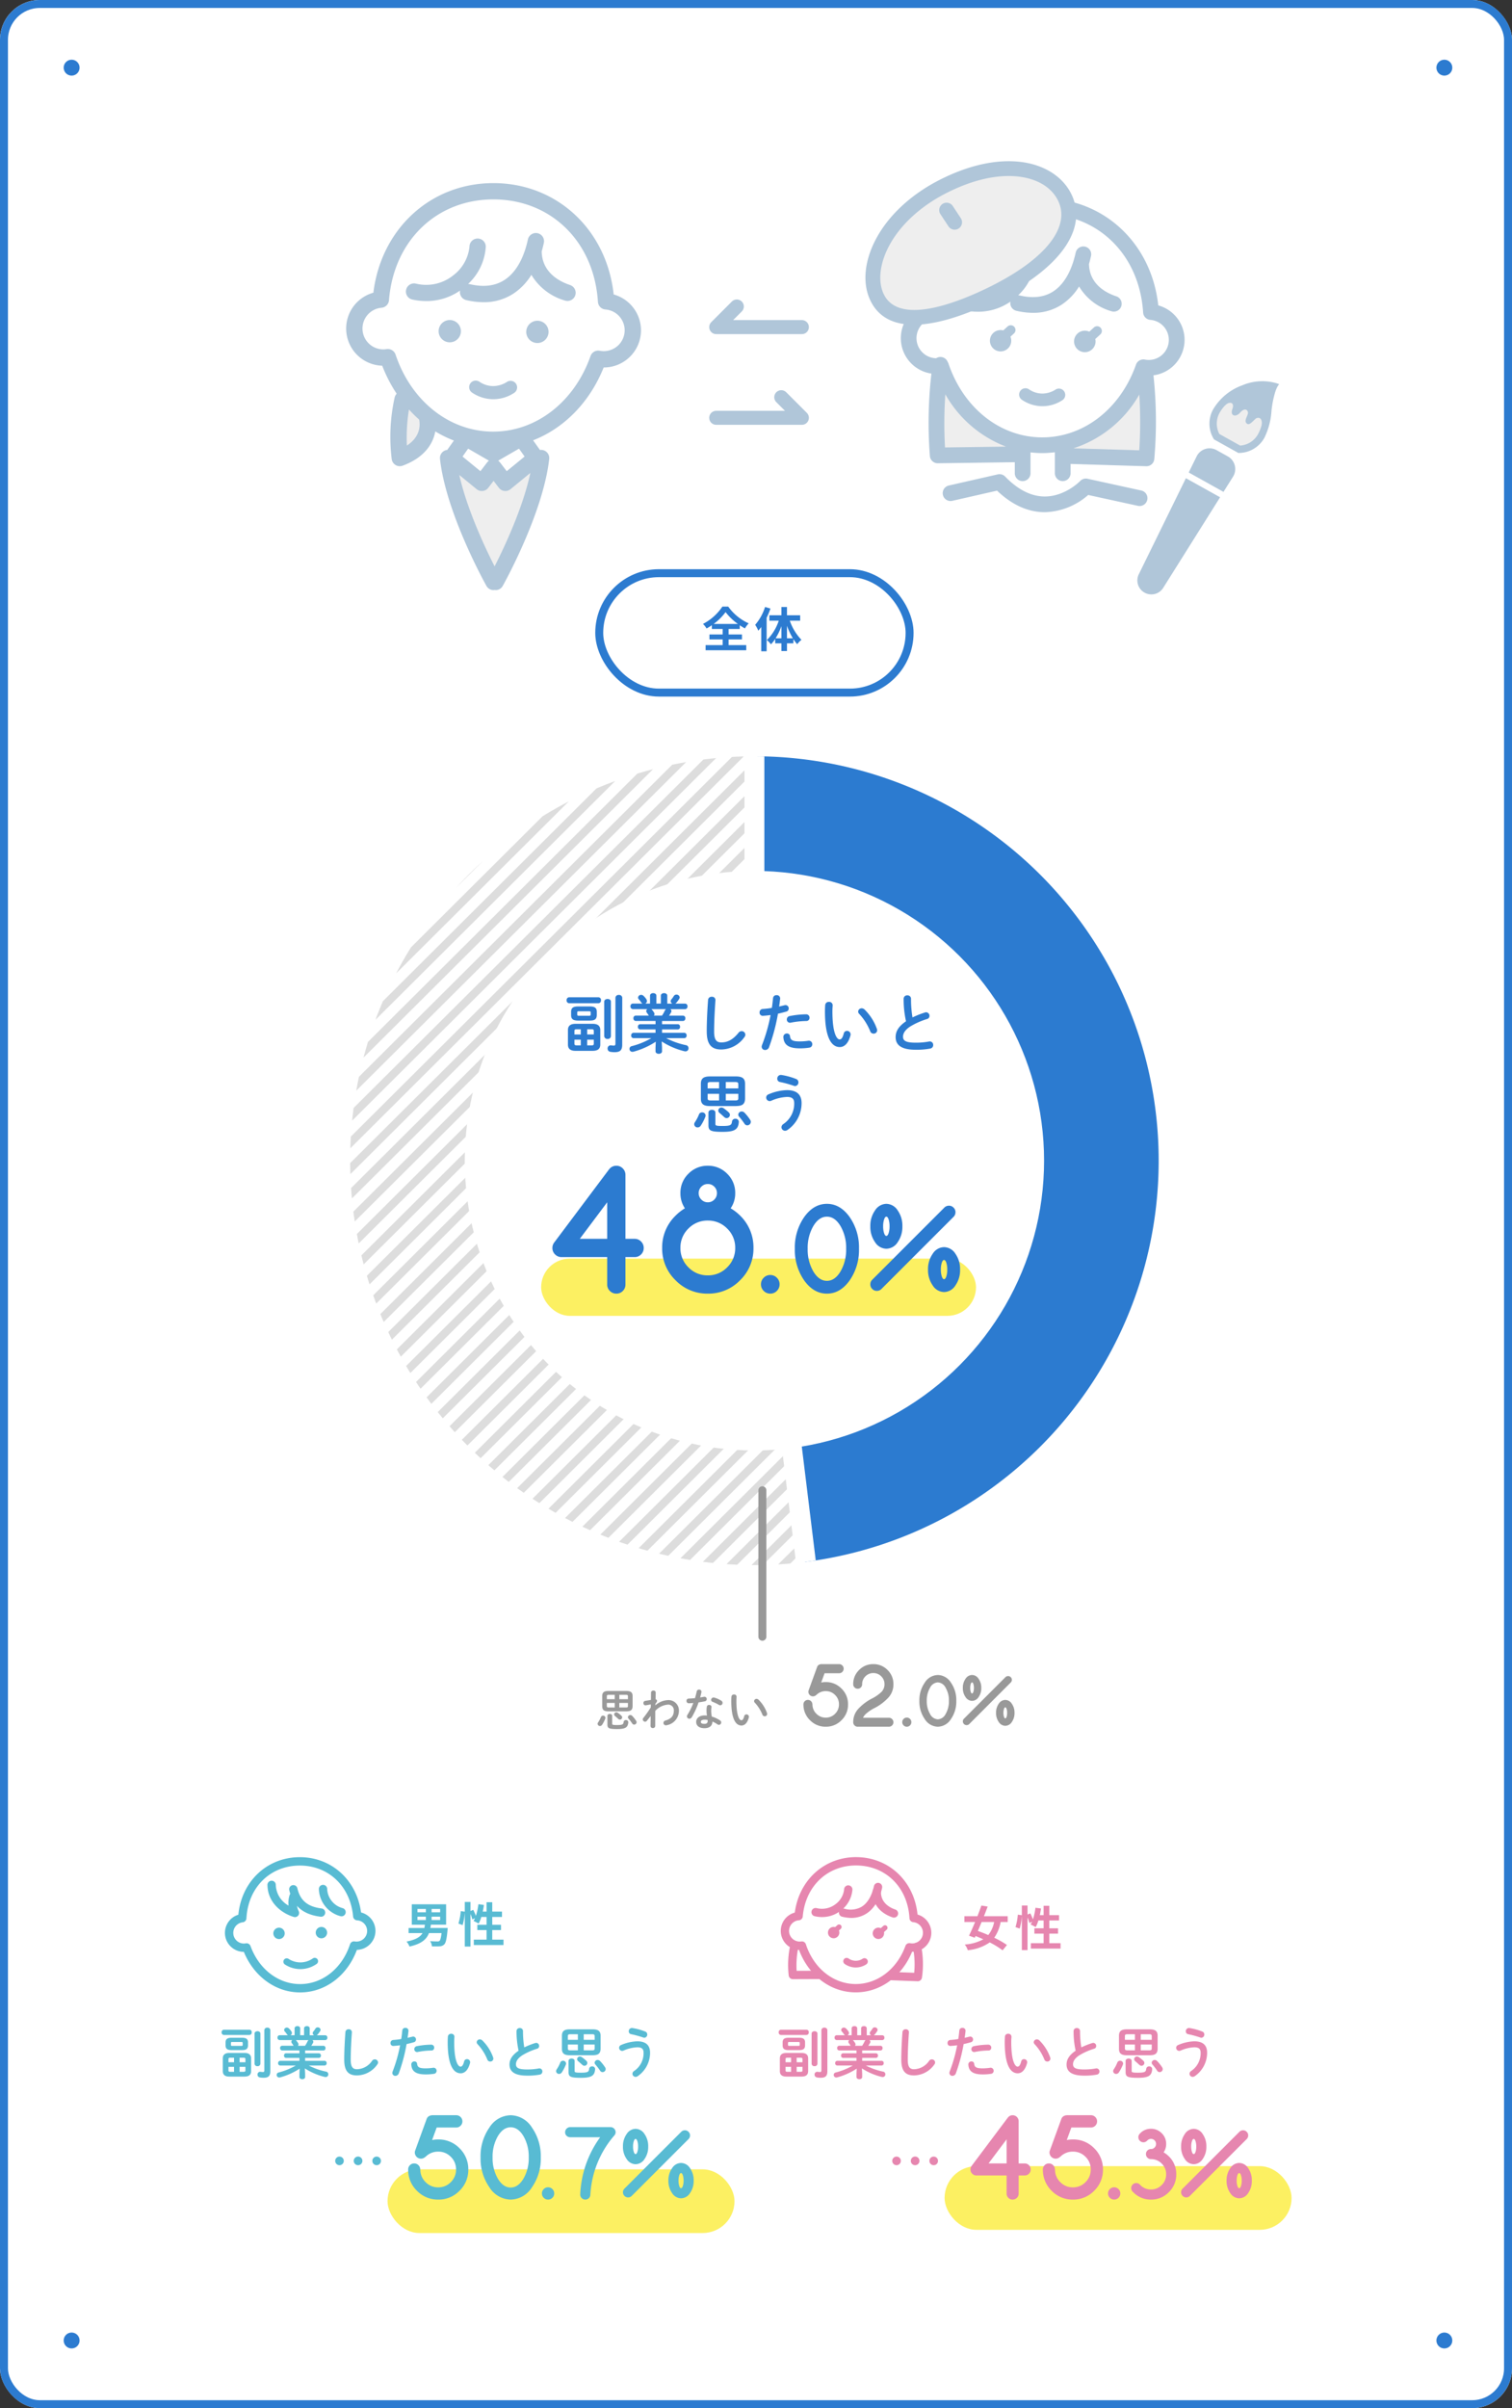 <svg xmlns="http://www.w3.org/2000/svg" xmlns:xlink="http://www.w3.org/1999/xlink" width="380" height="605" viewBox="0 0 380 605">
  <rect x="0" y="0" width="380" height="605" fill="#333333" stroke="none"/>
  <defs>
    <clipPath id="clip-path">
      <path id="パス_9505" data-name="パス 9505" d="M-12.666,75.4a101.6,101.6,0,0,1-96.163-42.814,101.6,101.6,0,0,1-6.61-105.055A101.6,101.6,0,0,1-25.4-127V-25.4Z" transform="translate(127 127)" fill="#f0f0f0"/>
    </clipPath>
    <clipPath id="clip-path-2">
      <circle id="楕円形_67" data-name="楕円形 67" cx="101.6" cy="101.6" r="101.6" fill="#c9d7e3"/>
    </clipPath>
  </defs>
  <g id="_pc__q4_03" data-name="[pc]_q4_03" transform="translate(-300 -3002)">
    <g id="base" transform="translate(300 3002)">
      <g id="長方形_3" data-name="長方形 3" fill="#fff" stroke="#2c7bd0" stroke-width="2">
        <rect width="380" height="605" rx="10" stroke="none"/>
        <rect x="1" y="1" width="378" height="603" rx="9" fill="none"/>
      </g>
      <g id="グループ_258" data-name="グループ 258" transform="translate(16 15)">
        <circle id="楕円形_18" data-name="楕円形 18" cx="2" cy="2" r="2" fill="#2c7bd0"/>
        <circle id="楕円形_19" data-name="楕円形 19" cx="2" cy="2" r="2" transform="translate(345)" fill="#2c7bd0"/>
      </g>
      <g id="グループ_257" data-name="グループ 257" transform="translate(16 586)">
        <circle id="楕円形_21" data-name="楕円形 21" cx="2" cy="2" r="2" fill="#2c7bd0"/>
        <circle id="楕円形_20" data-name="楕円形 20" cx="2" cy="2" r="2" transform="translate(345)" fill="#2c7bd0"/>
      </g>
    </g>
    <g id="グループ_1163" data-name="グループ 1163" transform="translate(388 3136)">
      <path id="パス_9504" data-name="パス 9504" d="M0-127A101.6,101.6,0,0,1,101.4-31.78,101.6,101.6,0,0,1,12.734,75.4L0-25.4Z" transform="translate(101.601 183)" fill="#2c7bd0"/>
      <g id="マスクグループ_63" data-name="マスクグループ 63" transform="translate(0 56)" clip-path="url(#clip-path)">
        <g id="グループ_1160" data-name="グループ 1160" transform="translate(-227.265 -32.315)">
          <line id="線_247" data-name="線 247" x1="246.326" y2="245.284" transform="translate(313.209)" fill="none" stroke="#ddd" stroke-linecap="round" stroke-width="2"/>
          <line id="線_278" data-name="線 278" x1="246.326" y2="245.284" transform="translate(208.806)" fill="none" stroke="#ddd" stroke-linecap="round" stroke-width="2"/>
          <line id="線_259" data-name="線 259" x1="246.326" y2="245.284" transform="translate(365.411)" fill="none" stroke="#ddd" stroke-linecap="round" stroke-width="2"/>
          <line id="線_279" data-name="線 279" x1="246.326" y2="245.284" transform="translate(156.605)" fill="none" stroke="#ddd" stroke-linecap="round" stroke-width="2"/>
          <line id="線_270" data-name="線 270" x1="246.326" y2="245.284" transform="translate(261.008)" fill="none" stroke="#ddd" stroke-linecap="round" stroke-width="2"/>
          <line id="線_251" data-name="線 251" x1="246.326" y2="245.284" transform="translate(339.31)" fill="none" stroke="#ddd" stroke-linecap="round" stroke-width="2"/>
          <line id="線_292" data-name="線 292" x1="246.326" y2="245.284" transform="translate(130.504)" fill="none" stroke="#ddd" stroke-linecap="round" stroke-width="2"/>
          <line id="線_274" data-name="線 274" x1="246.326" y2="245.284" transform="translate(234.907)" fill="none" stroke="#ddd" stroke-linecap="round" stroke-width="2"/>
          <line id="線_256" data-name="線 256" x1="246.326" y2="245.284" transform="translate(391.511)" fill="none" stroke="#ddd" stroke-linecap="round" stroke-width="2"/>
          <line id="線_280" data-name="線 280" x1="246.326" y2="245.284" transform="translate(182.705)" fill="none" stroke="#ddd" stroke-linecap="round" stroke-width="2"/>
          <line id="線_263" data-name="線 263" x1="246.326" y2="245.284" transform="translate(287.108)" fill="none" stroke="#ddd" stroke-linecap="round" stroke-width="2"/>
          <line id="線_250" data-name="線 250" x1="246.326" y2="245.284" transform="translate(326.26)" fill="none" stroke="#ddd" stroke-linecap="round" stroke-width="2"/>
          <line id="線_275" data-name="線 275" x1="246.326" y2="245.284" transform="translate(221.857)" fill="none" stroke="#ddd" stroke-linecap="round" stroke-width="2"/>
          <line id="線_260" data-name="線 260" x1="246.326" y2="245.284" transform="translate(378.461)" fill="none" stroke="#ddd" stroke-linecap="round" stroke-width="2"/>
          <line id="線_281" data-name="線 281" x1="246.326" y2="245.284" transform="translate(169.655)" fill="none" stroke="#ddd" stroke-linecap="round" stroke-width="2"/>
          <line id="線_264" data-name="線 264" x1="246.326" y2="245.284" transform="translate(274.058)" fill="none" stroke="#ddd" stroke-linecap="round" stroke-width="2"/>
          <line id="線_252" data-name="線 252" x1="246.326" y2="245.284" transform="translate(352.36)" fill="none" stroke="#ddd" stroke-linecap="round" stroke-width="2"/>
          <line id="線_287" data-name="線 287" x1="246.326" y2="245.284" transform="translate(143.554)" fill="none" stroke="#ddd" stroke-linecap="round" stroke-width="2"/>
          <line id="線_272" data-name="線 272" x1="246.326" y2="245.284" transform="translate(247.957)" fill="none" stroke="#ddd" stroke-linecap="round" stroke-width="2"/>
          <line id="線_257" data-name="線 257" x1="246.326" y2="245.284" transform="translate(404.562)" fill="none" stroke="#ddd" stroke-linecap="round" stroke-width="2"/>
          <line id="線_282" data-name="線 282" x1="246.326" y2="245.284" transform="translate(195.756)" fill="none" stroke="#ddd" stroke-linecap="round" stroke-width="2"/>
          <line id="線_265" data-name="線 265" x1="246.326" y2="245.284" transform="translate(300.159)" fill="none" stroke="#ddd" stroke-linecap="round" stroke-width="2"/>
          <line id="線_248" data-name="線 248" x1="246.326" y2="245.284" transform="translate(319.734)" fill="none" stroke="#ddd" stroke-linecap="round" stroke-width="2"/>
          <line id="線_277" data-name="線 277" x1="246.326" y2="245.284" transform="translate(215.331)" fill="none" stroke="#ddd" stroke-linecap="round" stroke-width="2"/>
          <line id="線_261" data-name="線 261" x1="246.326" y2="245.284" transform="translate(371.936)" fill="none" stroke="#ddd" stroke-linecap="round" stroke-width="2"/>
          <line id="線_283" data-name="線 283" x1="246.326" y2="245.284" transform="translate(163.13)" fill="none" stroke="#ddd" stroke-linecap="round" stroke-width="2"/>
          <line id="線_266" data-name="線 266" x1="246.326" y2="245.284" transform="translate(267.533)" fill="none" stroke="#ddd" stroke-linecap="round" stroke-width="2"/>
          <line id="線_253" data-name="線 253" x1="246.326" y2="245.284" transform="translate(345.835)" fill="none" stroke="#ddd" stroke-linecap="round" stroke-width="2"/>
          <line id="線_289" data-name="線 289" x1="246.326" y2="245.284" transform="translate(137.029)" fill="none" stroke="#ddd" stroke-linecap="round" stroke-width="2"/>
          <line id="線_273" data-name="線 273" x1="246.326" y2="245.284" transform="translate(241.432)" fill="none" stroke="#ddd" stroke-linecap="round" stroke-width="2"/>
          <line id="線_258" data-name="線 258" x1="246.326" y2="245.284" transform="translate(398.037)" fill="none" stroke="#ddd" stroke-linecap="round" stroke-width="2"/>
          <line id="線_284" data-name="線 284" x1="246.326" y2="245.284" transform="translate(189.231)" fill="none" stroke="#ddd" stroke-linecap="round" stroke-width="2"/>
          <line id="線_267" data-name="線 267" x1="246.326" y2="245.284" transform="translate(293.634)" fill="none" stroke="#ddd" stroke-linecap="round" stroke-width="2"/>
          <line id="線_249" data-name="線 249" x1="246.326" y2="245.284" transform="translate(332.785)" fill="none" stroke="#ddd" stroke-linecap="round" stroke-width="2"/>
          <line id="線_303" data-name="線 303" x1="246.326" y2="245.284" transform="translate(123.979)" fill="none" stroke="#ddd" stroke-linecap="round" stroke-width="2"/>
          <line id="線_276" data-name="線 276" x1="246.326" y2="245.284" transform="translate(228.382)" fill="none" stroke="#ddd" stroke-linecap="round" stroke-width="2"/>
          <line id="線_262" data-name="線 262" x1="246.326" y2="245.284" transform="translate(384.986)" fill="none" stroke="#ddd" stroke-linecap="round" stroke-width="2"/>
          <line id="線_285" data-name="線 285" x1="246.326" y2="245.284" transform="translate(176.18)" fill="none" stroke="#ddd" stroke-linecap="round" stroke-width="2"/>
          <line id="線_268" data-name="線 268" x1="246.326" y2="245.284" transform="translate(280.583)" fill="none" stroke="#ddd" stroke-linecap="round" stroke-width="2"/>
          <line id="線_254" data-name="線 254" x1="246.326" y2="245.284" transform="translate(358.885)" fill="none" stroke="#ddd" stroke-linecap="round" stroke-width="2"/>
          <line id="線_288" data-name="線 288" x1="246.326" y2="245.284" transform="translate(150.079)" fill="none" stroke="#ddd" stroke-linecap="round" stroke-width="2"/>
          <line id="線_271" data-name="線 271" x1="246.326" y2="245.284" transform="translate(254.482)" fill="none" stroke="#ddd" stroke-linecap="round" stroke-width="2"/>
          <line id="線_255" data-name="線 255" x1="246.326" y2="245.284" transform="translate(411.087)" fill="none" stroke="#ddd" stroke-linecap="round" stroke-width="2"/>
          <line id="線_286" data-name="線 286" x1="246.326" y2="245.284" transform="translate(202.281)" fill="none" stroke="#ddd" stroke-linecap="round" stroke-width="2"/>
          <line id="線_269" data-name="線 269" x1="246.326" y2="245.284" transform="translate(306.684)" fill="none" stroke="#ddd" stroke-linecap="round" stroke-width="2"/>
          <line id="線_309" data-name="線 309" x1="246.326" y2="245.284" fill="none" stroke="#ddd" stroke-linecap="round" stroke-width="2"/>
          <line id="線_310" data-name="線 310" x1="246.326" y2="245.284" transform="translate(6.525)" fill="none" stroke="#ddd" stroke-linecap="round" stroke-width="2"/>
          <line id="線_307" data-name="線 307" x1="246.326" y2="245.284" transform="translate(13.05)" fill="none" stroke="#ddd" stroke-linecap="round" stroke-width="2"/>
          <line id="線_308" data-name="線 308" x1="246.326" y2="245.284" transform="translate(19.576)" fill="none" stroke="#ddd" stroke-linecap="round" stroke-width="2"/>
          <line id="線_293" data-name="線 293" x1="246.326" y2="245.284" transform="translate(26.101)" fill="none" stroke="#ddd" stroke-linecap="round" stroke-width="2"/>
          <line id="線_301" data-name="線 301" x1="246.326" y2="245.284" transform="translate(32.626)" fill="none" stroke="#ddd" stroke-linecap="round" stroke-width="2"/>
          <line id="線_297" data-name="線 297" x1="246.326" y2="245.284" transform="translate(39.151)" fill="none" stroke="#ddd" stroke-linecap="round" stroke-width="2"/>
          <line id="線_305" data-name="線 305" x1="246.326" y2="245.284" transform="translate(45.676)" fill="none" stroke="#ddd" stroke-linecap="round" stroke-width="2"/>
          <line id="線_291" data-name="線 291" x1="246.326" y2="245.284" transform="translate(52.202)" fill="none" stroke="#ddd" stroke-linecap="round" stroke-width="2"/>
          <line id="線_296" data-name="線 296" x1="246.326" y2="245.284" transform="translate(65.252)" fill="none" stroke="#ddd" stroke-linecap="round" stroke-width="2"/>
          <line id="線_300" data-name="線 300" x1="246.326" y2="245.284" transform="translate(58.727)" fill="none" stroke="#ddd" stroke-linecap="round" stroke-width="2"/>
          <line id="線_304" data-name="線 304" x1="246.326" y2="245.284" transform="translate(71.777)" fill="none" stroke="#ddd" stroke-linecap="round" stroke-width="2"/>
          <line id="線_294" data-name="線 294" x1="246.326" y2="245.284" transform="translate(78.302)" fill="none" stroke="#ddd" stroke-linecap="round" stroke-width="2"/>
          <line id="線_302" data-name="線 302" x1="246.326" y2="245.284" transform="translate(84.827)" fill="none" stroke="#ddd" stroke-linecap="round" stroke-width="2"/>
          <line id="線_298" data-name="線 298" x1="246.326" y2="245.284" transform="translate(91.353)" fill="none" stroke="#ddd" stroke-linecap="round" stroke-width="2"/>
          <line id="線_306" data-name="線 306" x1="246.326" y2="245.284" transform="translate(97.878)" fill="none" stroke="#ddd" stroke-linecap="round" stroke-width="2"/>
          <line id="線_290" data-name="線 290" x1="246.326" y2="245.284" transform="translate(104.403)" fill="none" stroke="#ddd" stroke-linecap="round" stroke-width="2"/>
          <line id="線_299" data-name="線 299" x1="246.326" y2="245.284" transform="translate(110.928)" fill="none" stroke="#ddd" stroke-linecap="round" stroke-width="2"/>
          <line id="線_295" data-name="線 295" x1="246.326" y2="245.284" transform="translate(117.453)" fill="none" stroke="#ddd" stroke-linecap="round" stroke-width="2"/>
        </g>
      </g>
      <g id="グループ_267" data-name="グループ 267" transform="translate(61.601 9)">
        <g id="長方形_37" data-name="長方形 37" fill="#fff" stroke="#2c7bd0" stroke-width="2">
          <rect width="80" height="32" rx="16" stroke="none"/>
          <rect x="1" y="1" width="78" height="30" rx="15" fill="none"/>
        </g>
        <path id="パス_11561" data-name="パス 11561" d="M-9.648-5.844a13.824,13.824,0,0,0,3-2.976,14.462,14.462,0,0,0,3.1,2.976Zm3.756,3.888h3.36V-3.2h-3.36v-1.38h2.808V-5.52a15.213,15.213,0,0,0,1.3.8A6.953,6.953,0,0,1-.84-6a12.682,12.682,0,0,1-5.136-4.2H-7.452a13.1,13.1,0,0,1-4.872,4.344,5.272,5.272,0,0,1,.9,1.152,15.354,15.354,0,0,0,1.332-.828v.948H-7.38V-3.2H-10.7v1.248H-7.38V-.528h-4.284V.756H-1.452V-.528h-4.44Zm9.168-8.16A12.637,12.637,0,0,1,.792-5.628,8.554,8.554,0,0,1,1.584-4.14c.24-.288.492-.612.732-.936v6.1H3.672V-7.392a21.016,21.016,0,0,0,.96-2.316ZM8.784-2.244V-5.376A17.552,17.552,0,0,0,10.26-2.244Zm-2.856,0A15.593,15.593,0,0,0,7.392-5.292v3.048ZM12.1-6.672V-8.028H8.784V-10.1H7.392v2.076H4.356v1.356H6.72A12.271,12.271,0,0,1,3.732-1.8,5.816,5.816,0,0,1,4.752-.72,8.885,8.885,0,0,0,5.82-2.076v1.1H7.392V.96H8.784V-.972h1.608V-2.028a11,11,0,0,0,.96,1.272,5.841,5.841,0,0,1,1.068-1.1A12.964,12.964,0,0,1,9.492-6.672Z" transform="translate(39.4 19.6)" fill="#2c7bd0"/>
      </g>
      <g id="マスクグループ_68" data-name="マスクグループ 68" transform="translate(0 56)" clip-path="url(#clip-path-2)">
        <path id="パス_9508" data-name="パス 9508" d="M7462-795.339v104.307l15.865,129.392" transform="translate(-7360.4 787.868)" fill="none" stroke="#fff" stroke-width="5"/>
      </g>
      <circle id="前面円" cx="72.8" cy="72.8" r="72.8" transform="translate(28.8 84.8)" fill="#fff"/>
      <rect id="長方形_6008" data-name="長方形 6008" width="109.293" height="14.376" rx="7.188" transform="translate(48 182.203)" fill="#fcf062"/>
      <path id="パス_11562" data-name="パス 11562" d="M-36.74-31.211a3.129,3.129,0,0,1,.229-.252,2.189,2.189,0,0,1,1.606-.666,2.2,2.2,0,0,1,1.629.677,2.227,2.227,0,0,1,.666,1.618V-13.77h2.295a2.2,2.2,0,0,1,1.629.677,2.227,2.227,0,0,1,.666,1.618,2.216,2.216,0,0,1-.666,1.629,2.216,2.216,0,0,1-1.629.666h-2.295v6.885a2.216,2.216,0,0,1-.666,1.629A2.216,2.216,0,0,1-34.9,0a2.227,2.227,0,0,1-1.618-.666A2.2,2.2,0,0,1-37.2-2.295V-9.18H-48.673a2.227,2.227,0,0,1-1.618-.666,2.2,2.2,0,0,1-.677-1.629,2.2,2.2,0,0,1,.459-1.377ZM-37.2-13.77v-9.18l-6.885,9.18Zm25.29-4.59a6.639,6.639,0,0,0-4.877,2.008,6.639,6.639,0,0,0-2.008,4.877,6.651,6.651,0,0,0,2.008,4.865,6.62,6.62,0,0,0,4.877,2.02,6.631,6.631,0,0,0,4.865-2.02,6.631,6.631,0,0,0,2.02-4.865,6.62,6.62,0,0,0-2.02-4.877A6.651,6.651,0,0,0-11.909-18.359Zm0-9.18a2.227,2.227,0,0,0-1.618.666,2.2,2.2,0,0,0-.677,1.629,2.208,2.208,0,0,0,.677,1.618,2.208,2.208,0,0,0,1.618.677,2.2,2.2,0,0,0,1.629-.677,2.227,2.227,0,0,0,.666-1.618,2.216,2.216,0,0,0-.666-1.629A2.216,2.216,0,0,0-11.909-27.539Zm5.737,6.1A12.132,12.132,0,0,1-3.785-19.6,11.112,11.112,0,0,1-.434-11.475,11.055,11.055,0,0,1-3.8-3.362,11.055,11.055,0,0,1-11.909,0a11.055,11.055,0,0,1-8.113-3.362,11.055,11.055,0,0,1-3.362-8.113A11.074,11.074,0,0,1-20.01-19.6a11.877,11.877,0,0,1,2.341-1.836,6.678,6.678,0,0,1-1.125-3.81,6.639,6.639,0,0,1,2.008-4.877,6.639,6.639,0,0,1,4.877-2.008,6.651,6.651,0,0,1,4.865,2.008,6.62,6.62,0,0,1,2.02,4.877A6.582,6.582,0,0,1-6.171-21.435ZM3.789-4.682a2.253,2.253,0,0,1,1.652.688,2.253,2.253,0,0,1,.688,1.652A2.253,2.253,0,0,1,5.441-.688,2.253,2.253,0,0,1,3.789,0,2.253,2.253,0,0,1,2.136-.688a2.253,2.253,0,0,1-.688-1.652,2.253,2.253,0,0,1,.688-1.652A2.253,2.253,0,0,1,3.789-4.682ZM18.023-22.559q3.335,0,5.7,3.3a13.357,13.357,0,0,1,2.361,7.976A13.357,13.357,0,0,1,23.719-3.3Q21.359,0,18.023,0t-5.7-3.3a13.357,13.357,0,0,1-2.361-7.976,13.357,13.357,0,0,1,2.361-7.976Q14.688-22.559,18.023-22.559Zm0,3.223q-2,0-3.416,2.361a10.865,10.865,0,0,0-1.418,5.7,10.865,10.865,0,0,0,1.418,5.7q1.418,2.361,3.416,2.361t3.416-2.361a10.865,10.865,0,0,0,1.418-5.7,10.865,10.865,0,0,0-1.418-5.7Q20.021-19.336,18.023-19.336Zm32.307-1.128a1.6,1.6,0,0,1-.483,1.176L31.736-1.176a1.582,1.582,0,0,1-1.16.483,1.548,1.548,0,0,1-1.16-.483,1.548,1.548,0,0,1-.483-1.16,1.582,1.582,0,0,1,.483-1.16L47.527-21.608a1.6,1.6,0,0,1,1.176-.483,1.53,1.53,0,0,1,1.144.483A1.53,1.53,0,0,1,50.331-20.464ZM32.96-19.336q-.338,0-.572.709a5.491,5.491,0,0,0-.234,1.708,5.491,5.491,0,0,0,.234,1.708q.234.709.572.709t.572-.709a5.491,5.491,0,0,0,.234-1.708,5.491,5.491,0,0,0-.234-1.708Q33.3-19.336,32.96-19.336ZM35.813-20.9a6.658,6.658,0,0,1,1.176,3.98,6.7,6.7,0,0,1-1.176,3.988,3.433,3.433,0,0,1-2.852,1.652,3.441,3.441,0,0,1-2.844-1.652,6.662,6.662,0,0,1-1.184-3.988,6.662,6.662,0,0,1,1.184-3.988,3.441,3.441,0,0,1,2.844-1.652A3.43,3.43,0,0,1,35.813-20.9ZM47.462-8.459q-.338,0-.572.709a5.491,5.491,0,0,0-.234,1.708,5.491,5.491,0,0,0,.234,1.708q.234.709.572.709t.572-.709a5.491,5.491,0,0,0,.234-1.708,5.491,5.491,0,0,0-.234-1.708Q47.8-8.459,47.462-8.459Zm2.852-1.563a6.658,6.658,0,0,1,1.176,3.98,6.7,6.7,0,0,1-1.176,3.988A3.433,3.433,0,0,1,47.462-.4a3.441,3.441,0,0,1-2.844-1.652,6.662,6.662,0,0,1-1.184-3.988,6.662,6.662,0,0,1,1.184-3.988,3.441,3.441,0,0,1,2.844-1.652A3.43,3.43,0,0,1,50.314-10.022Z" transform="translate(101.8 191)" fill="#2c7bd0"/>
      <path id="パス_11563" data-name="パス 11563" d="M-40.624.8c1.088-.016,1.872-.352,1.888-1.568V-4.416c0-1.008-.576-1.568-1.888-1.568h-4.352c-1.312,0-1.888.56-1.888,1.568V-.768C-46.864.24-46.288.8-44.976.8ZM-44.736-.576c-.32-.016-.5-.064-.5-.432V-2h1.6V-.576Zm-.5-2.736v-.864c0-.32.112-.432.5-.432h1.1v1.3Zm3.2-1.3h1.168c.384,0,.5.112.5.432v.864h-1.664ZM-40.368-2v.992c0,.32-.112.432-.5.432h-1.168V-2Zm-1.024-4.8c1.04-.016,1.744-.176,1.776-1.36v-.832c0-.96-.464-1.36-1.776-1.36h-2.9c-1.312,0-1.776.4-1.776,1.36v.832c0,.96.464,1.36,1.776,1.36ZM-44.16-8.016c-.208,0-.368-.048-.368-.288v-.544c0-.208.08-.288.368-.288h2.64c.288,0,.368.08.368.288V-8.3c0,.208-.08.288-.368.288Zm4.96-3.136a.679.679,0,0,0,.64-.752.671.671,0,0,0-.64-.752h-7.36a.681.681,0,0,0-.64.752.689.689,0,0,0,.64.752Zm5.984-1.392a.767.767,0,0,0-.848-.7.773.773,0,0,0-.864.7v11.5c0,.432-.144.528-.336.528A4.494,4.494,0,0,1-36-.576a.774.774,0,0,0-.9.816.8.8,0,0,0,.656.8,5.91,5.91,0,0,0,1.1.1c1.424,0,1.92-.544,1.92-1.888ZM-37.744-2.88a.757.757,0,0,0,.848.688.751.751,0,0,0,.832-.688v-8.672c0-.448-.416-.672-.832-.672-.432,0-.848.224-.848.672Zm12.9-3.824v.816H-28.72a.591.591,0,0,0-.56.656.6.6,0,0,0,.56.656h3.872v.848h-5.536a.62.62,0,0,0-.592.672.62.62,0,0,0,.592.672h4.48a19.2,19.2,0,0,1-4.9,2,.7.7,0,0,0-.592.7.723.723,0,0,0,.736.736,1.6,1.6,0,0,0,.256-.032,19.512,19.512,0,0,0,5.616-2.512l-.064,1.456v.96c0,.416.416.624.816.624.416,0,.816-.208.816-.624v-.96l-.08-1.52A18.632,18.632,0,0,0-17.6.9a1.782,1.782,0,0,0,.272.032A.751.751,0,0,0-16.56.144a.76.76,0,0,0-.64-.768,19.137,19.137,0,0,1-4.976-1.76h4.544a.61.61,0,0,0,.592-.672.61.61,0,0,0-.592-.672h-5.584v-.848h3.968a.59.59,0,0,0,.56-.656.582.582,0,0,0-.56-.656h-3.968V-6.7h5.28a.607.607,0,0,0,.576-.672.607.607,0,0,0-.576-.672h-3.52a7.875,7.875,0,0,0,.5-.816.672.672,0,0,0,.1-.336.579.579,0,0,0-.272-.48h3.7a.631.631,0,0,0,.608-.7.626.626,0,0,0-.608-.688H-19.9a.976.976,0,0,0,.256-.192,6.646,6.646,0,0,0,.736-.992.834.834,0,0,0,.128-.384.792.792,0,0,0-.816-.7.755.755,0,0,0-.672.384,5.655,5.655,0,0,1-.592.816.705.705,0,0,0-.176.464.681.681,0,0,0,.416.608H-21.9V-13.04c0-.448-.4-.656-.8-.656-.416,0-.816.208-.816.656v1.968h-1.12V-13.04c0-.448-.4-.656-.8-.656s-.8.208-.8.656v1.968h-1.2a.72.72,0,0,0,.432-.624.974.974,0,0,0-.192-.528,4.565,4.565,0,0,0-.672-.784.827.827,0,0,0-.592-.256.76.76,0,0,0-.784.688.624.624,0,0,0,.176.416,6.233,6.233,0,0,1,.608.784.86.86,0,0,0,.336.3H-30.56a.634.634,0,0,0-.592.688.639.639,0,0,0,.592.7H-26.9a.585.585,0,0,0-.288.5.683.683,0,0,0,.16.416c.16.208.3.432.464.672l.032.048h-3.3a.607.607,0,0,0-.576.672.607.607,0,0,0,.576.672Zm-.432-1.344a.631.631,0,0,0,.16-.4.7.7,0,0,0-.112-.368,6.133,6.133,0,0,0-.528-.736.626.626,0,0,0-.16-.128h3.7a.924.924,0,0,0-.288.352,8.433,8.433,0,0,1-.72,1.28Zm13.3,4C-11.984-.72-10.72.464-8.336.464A7.241,7.241,0,0,0-2.5-2.672a.948.948,0,0,0,.224-.592.923.923,0,0,0-.944-.88.969.969,0,0,0-.768.4C-5.456-1.92-6.848-1.312-8.336-1.312c-1.136,0-1.792-.576-1.792-2.72,0-2.464.16-5.5.336-7.872a.837.837,0,0,0-.928-.88.86.86,0,0,0-.928.8C-11.824-9.632-11.984-6.592-11.984-4.048ZM4.064-8.192A42.555,42.555,0,0,1,1.92-.672a1.19,1.19,0,0,0-.1.448A.844.844,0,0,0,2.7.592a1.052,1.052,0,0,0,.976-.7A48.621,48.621,0,0,0,5.92-8.528c.64-.144,1.344-.32,2.08-.528a.788.788,0,0,0,.624-.784.812.812,0,0,0-.8-.848,1.235,1.235,0,0,0-.24.032c-.464.112-.928.224-1.376.32.1-.608.176-1.184.256-1.952a.824.824,0,0,0-.9-.9.827.827,0,0,0-.88.736c-.1.88-.16,1.584-.3,2.464a20.528,20.528,0,0,1-2.272.272.84.84,0,0,0-.816.88A.787.787,0,0,0,2.176-8C2.736-8.032,3.376-8.1,4.064-8.192ZM7.28-2.64C7.392-.672,8.656.176,11.408.176A15.027,15.027,0,0,0,13.808,0a.838.838,0,0,0,.736-.848.857.857,0,0,0-1.008-.88,14.352,14.352,0,0,1-2.16.16c-1.744,0-2.32-.288-2.432-1.312a.724.724,0,0,0-.768-.672A.852.852,0,0,0,7.28-2.64Zm1.6-5.3a.857.857,0,0,0-.736.848.8.8,0,0,0,.992.816,21.622,21.622,0,0,1,3.9-.416.78.78,0,0,0,.816-.816.83.83,0,0,0-.864-.864A22.14,22.14,0,0,0,8.88-7.936Zm8.912-2.784c-.032.416-.064.9-.064,1.632,0,6.08,1.408,8.944,3.728,8.944,1.072,0,2.1-.784,2.688-2.928a.793.793,0,0,0,.032-.272.881.881,0,0,0-.912-.864.821.821,0,0,0-.816.688c-.32,1.2-.656,1.456-1.04,1.456-.672,0-1.808-1.472-1.808-7.072,0-.576.032-.96.064-1.456a.861.861,0,0,0-.944-.9A.876.876,0,0,0,17.792-10.72ZM27.68-9.584a1.056,1.056,0,0,0-.7-.3.885.885,0,0,0-.912.816.837.837,0,0,0,.272.592A14.147,14.147,0,0,1,29.1-4.128a.881.881,0,0,0,.848.608.863.863,0,0,0,.9-.848,1.527,1.527,0,0,0-.064-.336A12.817,12.817,0,0,0,27.68-9.584ZM38.1-6.624c-2,1.36-2.608,2.656-2.608,3.968,0,2.16,1.68,3.184,5.04,3.184a18.5,18.5,0,0,0,3.68-.3.881.881,0,0,0,.72-.9.858.858,0,0,0-1.072-.864,17.579,17.579,0,0,1-3.312.288c-2.544,0-3.2-.512-3.2-1.5,0-.816.48-1.7,1.856-2.592A18.867,18.867,0,0,1,43.408-7.2.787.787,0,0,0,44-7.984a.871.871,0,0,0-.832-.9.906.906,0,0,0-.288.048,21.906,21.906,0,0,0-3.152,1.248,28.007,28.007,0,0,1-.368-4.688.864.864,0,0,0-.928-.864.864.864,0,0,0-.928.864A25.489,25.489,0,0,0,38.1-6.624ZM-4.64,14.672c1.392-.032,2.256-.3,2.288-1.856V9.088c0-1.28-.592-1.856-2.288-1.856h-6.544c-1.68,0-2.272.576-2.272,1.856v3.728c0,1.28.592,1.856,2.272,1.856Zm-6.4-1.408c-.448-.016-.72-.048-.72-.56V11.6h2.88v1.664Zm-.72-3.024V9.2c0-.4.128-.56.72-.56h2.16v1.6Zm4.56-1.6h2.432c.576,0,.72.16.72.56v1.04H-7.2Zm3.152,2.96v1.1c0,.416-.144.56-.72.56H-7.2V11.6Zm-7.5,7.888c0,1.328.464,1.664,3.568,1.664S-4.08,20.5-3.92,18.7a.79.79,0,0,0-.864-.832.792.792,0,0,0-.848.688c-.1.9-.4,1.12-2.352,1.12-1.664,0-1.824-.1-1.824-.5V16.32c0-.48-.432-.7-.864-.7-.448,0-.88.224-.88.7Zm-2.384-2.7a10.424,10.424,0,0,1-1.04,1.968.946.946,0,0,0-.16.5.835.835,0,0,0,.864.784.911.911,0,0,0,.784-.448,11.528,11.528,0,0,0,1.152-2.224.814.814,0,0,0,.064-.32.828.828,0,0,0-.88-.784A.812.812,0,0,0-13.936,16.784Zm6.176-1.568a.9.9,0,0,0-.528-.176.783.783,0,0,0-.8.752.774.774,0,0,0,.32.608c.4.32.816.72,1.2,1.056a.86.86,0,0,0,.592.24.827.827,0,0,0,.816-.8.857.857,0,0,0-.3-.64A9.974,9.974,0,0,0-7.76,15.216Zm5.264,1.12a.964.964,0,0,0-.688-.3.851.851,0,0,0-.88.784.8.8,0,0,0,.224.528A17.2,17.2,0,0,1-2.5,19.1a.831.831,0,0,0,.72.416.9.9,0,0,0,.88-.864.926.926,0,0,0-.144-.48A11.845,11.845,0,0,0-2.5,16.336Zm9.28-9.472a.9.9,0,0,0-1.04.944.8.8,0,0,0,.672.816,28.026,28.026,0,0,1,3.488.96,1.259,1.259,0,0,0,.32.064.9.9,0,0,0,.832-.944.874.874,0,0,0-.576-.832A17.059,17.059,0,0,0,6.784,6.864ZM4.256,13.328a10.871,10.871,0,0,1,3.936-.944c1.376,0,1.808.544,1.808,1.584A6.141,6.141,0,0,1,7.264,19.2.976.976,0,0,0,6.8,20a.905.905,0,0,0,.912.88,1.07,1.07,0,0,0,.608-.208,8.156,8.156,0,0,0,3.536-6.72c0-2.144-1.184-3.28-3.7-3.28a12.594,12.594,0,0,0-4.608,1.056.873.873,0,0,0-.592.8.9.9,0,0,0,.88.9A1.042,1.042,0,0,0,4.256,13.328Z" transform="translate(101.601 129.2)" fill="#2c7bd0"/>
      <g id="グループ_1162" data-name="グループ 1162" transform="translate(61.601 280.8)">
        <path id="パス_11564" data-name="パス 11564" d="M3.369-5.615h.022a3.214,3.214,0,0,0,.977,2.358,3.214,3.214,0,0,0,2.358.977A3.2,3.2,0,0,0,9.08-3.257a3.223,3.223,0,0,0,.971-2.358A3.2,3.2,0,0,0,9.08-7.968a3.2,3.2,0,0,0-2.353-.971,3.233,3.233,0,0,0-2.358.966.032.032,0,0,0-.011.022l-.022-.022A1.187,1.187,0,0,1,4-7.738a1.185,1.185,0,0,1-.494.112,1.141,1.141,0,0,1-.382-.067A1.129,1.129,0,0,1,2.471-8.3a1.089,1.089,0,0,1-.112-.472,1.081,1.081,0,0,1,.079-.393L4.548-14.97a1.007,1.007,0,0,1,.517-.618,1.392,1.392,0,0,1,.562-.135h4.458a1.1,1.1,0,0,1,.809.337,1.1,1.1,0,0,1,.337.809,1.1,1.1,0,0,1-.337.809,1.1,1.1,0,0,1-.809.337H6.435L5.582-11.1a5.716,5.716,0,0,1,1.146-.112,5.4,5.4,0,0,1,3.964,1.64A5.4,5.4,0,0,1,12.331-5.6a5.4,5.4,0,0,1-1.64,3.964A5.4,5.4,0,0,1,6.727,0,5.4,5.4,0,0,1,2.763-1.64,5.4,5.4,0,0,1,1.123-5.6v-.011a1.09,1.09,0,0,1,.326-.792,1.075,1.075,0,0,1,.8-.331,1.081,1.081,0,0,1,.792.331A1.081,1.081,0,0,1,3.369-5.615ZM16.1-2.246h6.514a1.081,1.081,0,0,1,.792.331,1.081,1.081,0,0,1,.331.792,1.081,1.081,0,0,1-.331.792A1.081,1.081,0,0,1,22.618,0H14.757a1.075,1.075,0,0,1-.8-.331,1.09,1.09,0,0,1-.326-.792,4.877,4.877,0,0,1,1.477-3.571,12.488,12.488,0,0,1,3.111-2.325,9.844,9.844,0,0,0,2.454-1.668,2.712,2.712,0,0,0,.82-1.982,2.707,2.707,0,0,0-.82-1.988,2.707,2.707,0,0,0-1.988-.82,2.712,2.712,0,0,0-1.982.82,2.7,2.7,0,0,0-.825,1.988,1.084,1.084,0,0,1-.326.8,1.084,1.084,0,0,1-.8.326,1.09,1.09,0,0,1-.792-.326,1.075,1.075,0,0,1-.331-.8,4.862,4.862,0,0,1,1.482-3.577,4.877,4.877,0,0,1,3.571-1.477,4.872,4.872,0,0,1,3.577,1.477,4.872,4.872,0,0,1,1.477,3.577A4.877,4.877,0,0,1,22.264-7.1a12.488,12.488,0,0,1-3.111,2.325A9.949,9.949,0,0,0,16.7-3.111,2.754,2.754,0,0,0,16.1-2.246ZM27.1-2.291a1.1,1.1,0,0,1,.809.337,1.1,1.1,0,0,1,.337.809,1.1,1.1,0,0,1-.337.809A1.1,1.1,0,0,1,27.1,0a1.1,1.1,0,0,1-.809-.337,1.1,1.1,0,0,1-.337-.809,1.1,1.1,0,0,1,.337-.809A1.1,1.1,0,0,1,27.1-2.291Zm7.8-10.7a3.958,3.958,0,0,1,3.28,1.9,7.69,7.69,0,0,1,1.359,4.592A7.69,7.69,0,0,1,38.18-1.9,3.958,3.958,0,0,1,34.9,0a3.958,3.958,0,0,1-3.28-1.9,7.69,7.69,0,0,1-1.359-4.592,7.69,7.69,0,0,1,1.359-4.592A3.958,3.958,0,0,1,34.9-12.988Zm0,1.855a2.328,2.328,0,0,0-1.967,1.359,6.256,6.256,0,0,0-.816,3.28,6.256,6.256,0,0,0,.816,3.28A2.328,2.328,0,0,0,34.9-1.855a2.328,2.328,0,0,0,1.967-1.359,6.256,6.256,0,0,0,.816-3.28,6.256,6.256,0,0,0-.816-3.28A2.328,2.328,0,0,0,34.9-11.133Zm18.6-.649a.922.922,0,0,1-.278.677L42.8-.677a.911.911,0,0,1-.668.278.892.892,0,0,1-.668-.278.892.892,0,0,1-.278-.668.911.911,0,0,1,.278-.668L51.887-12.441a.922.922,0,0,1,.677-.278.881.881,0,0,1,.659.278A.881.881,0,0,1,53.5-11.782Zm-10,.649q-.195,0-.329.408a3.162,3.162,0,0,0-.135.983,3.162,3.162,0,0,0,.135.983q.135.408.329.408t.329-.408a3.162,3.162,0,0,0,.135-.983,3.162,3.162,0,0,0-.135-.983Q43.7-11.133,43.5-11.133Zm1.642-.9a3.833,3.833,0,0,1,.677,2.292,3.854,3.854,0,0,1-.677,2.3,1.977,1.977,0,0,1-1.642.951,1.981,1.981,0,0,1-1.637-.951,3.836,3.836,0,0,1-.682-2.3,3.836,3.836,0,0,1,.682-2.3,1.981,1.981,0,0,1,1.637-.951A1.975,1.975,0,0,1,45.143-12.033ZM51.85-4.871q-.195,0-.329.408a3.162,3.162,0,0,0-.135.983,3.162,3.162,0,0,0,.135.983q.135.408.329.408t.329-.408a3.162,3.162,0,0,0,.135-.983,3.162,3.162,0,0,0-.135-.983Q52.045-4.871,51.85-4.871Zm1.642-.9a3.833,3.833,0,0,1,.677,2.292,3.854,3.854,0,0,1-.677,2.3,1.977,1.977,0,0,1-1.642.951,1.981,1.981,0,0,1-1.637-.951,3.836,3.836,0,0,1-.682-2.3,3.836,3.836,0,0,1,.682-2.3,1.981,1.981,0,0,1,1.637-.951A1.975,1.975,0,0,1,53.492-5.771Z" transform="translate(51.2 19)" fill="#999"/>
        <path id="パス_11565" data-name="パス 11565" d="M7.81-3.663c.957-.022,1.551-.209,1.573-1.276V-7.5c0-.88-.407-1.276-1.573-1.276h-4.5c-1.155,0-1.562.4-1.562,1.276v2.563c0,.88.407,1.276,1.562,1.276Zm-4.4-.968c-.308-.011-.5-.033-.5-.385v-.759h1.98v1.144Zm-.5-2.079v-.715c0-.275.088-.385.5-.385H4.895v1.1ZM6.05-7.81H7.722c.4,0,.495.11.495.385v.715H6.05ZM8.217-5.775v.759c0,.286-.1.385-.495.385H6.05V-5.775ZM3.058-.352c0,.913.319,1.144,2.453,1.144S8.195.341,8.305-.891a.543.543,0,0,0-.594-.572.544.544,0,0,0-.583.473c-.066.616-.275.77-1.617.77-1.144,0-1.254-.066-1.254-.341V-2.53c0-.33-.3-.484-.594-.484s-.605.154-.605.484ZM1.419-2.211A7.166,7.166,0,0,1,.7-.858a.65.65,0,0,0-.11.341.574.574,0,0,0,.594.539.627.627,0,0,0,.539-.308,7.926,7.926,0,0,0,.792-1.529.559.559,0,0,0,.044-.22.57.57,0,0,0-.6-.539A.558.558,0,0,0,1.419-2.211ZM5.665-3.289A.622.622,0,0,0,5.3-3.41a.538.538,0,0,0-.55.517.532.532,0,0,0,.22.418c.275.22.561.495.825.726a.591.591,0,0,0,.407.165.569.569,0,0,0,.561-.55.589.589,0,0,0-.209-.44A6.857,6.857,0,0,0,5.665-3.289Zm3.619.77a.663.663,0,0,0-.473-.209.585.585,0,0,0-.6.539.548.548,0,0,0,.154.363,11.821,11.821,0,0,1,.924,1.21.571.571,0,0,0,.5.286.616.616,0,0,0,.6-.594.637.637,0,0,0-.1-.33A8.143,8.143,0,0,0,9.284-2.519Zm5.841-3.058c.3-.363.4-.539.4-.737a.354.354,0,0,0-.363-.352l.033-1.7a.527.527,0,0,0-.583-.517.554.554,0,0,0-.594.517l-.022,1.837-1.463.242a.521.521,0,0,0-.429.539.534.534,0,0,0,.627.572l1.243-.231-.022.759a27.105,27.105,0,0,1-1.881,2.662.561.561,0,0,0-.132.352.6.6,0,0,0,.594.572.552.552,0,0,0,.44-.231l.957-1.188L13.893.022a.532.532,0,0,0,.583.517A.542.542,0,0,0,15.07.022l.011-3.8a4.828,4.828,0,0,1,3.19-1.573,1.407,1.407,0,0,1,1.474,1.529c0,1.32-.682,2.057-2.1,2.464a.627.627,0,0,0-.506.605.605.605,0,0,0,.616.605,1.1,1.1,0,0,0,.176-.022,3.708,3.708,0,0,0,3.1-3.663,2.607,2.607,0,0,0-2.761-2.651A5.121,5.121,0,0,0,15.1-5.17ZM29.447-1.1A6.821,6.821,0,0,1,30.7-.4a.7.7,0,0,0,.374.132.606.606,0,0,0,.583-.605.618.618,0,0,0-.3-.517,7.654,7.654,0,0,0-2.068-.957,8.364,8.364,0,0,1-.154-1.43,5.081,5.081,0,0,1,.077-.9c.055-.385-.275-.594-.6-.594a.537.537,0,0,0-.572.44,5.973,5.973,0,0,0-.077,1.067,8,8,0,0,0,.11,1.166,4.9,4.9,0,0,0-.55-.033c-1.408,0-2.156.726-2.156,1.606,0,1.023.792,1.6,2.1,1.6C28.523.572,29.425.132,29.447-1.1Zm-1.98.583c-.715,0-.935-.187-.935-.506,0-.3.242-.539,1.012-.539a3.877,3.877,0,0,1,.693.066,2.209,2.209,0,0,1,.011.275C28.248-.737,27.973-.517,27.467-.517Zm-2.4-6.457c-.561.055-1.111.088-1.606.11a.537.537,0,0,0-.528.572.563.563,0,0,0,.572.605c.341-.011.737-.033,1.144-.077a16.857,16.857,0,0,1-1.485,2.992.685.685,0,0,0-.121.385.6.6,0,0,0,.616.583.727.727,0,0,0,.616-.4,20.211,20.211,0,0,0,1.694-3.707c.539-.077,1.078-.165,1.551-.264a.566.566,0,0,0,.5-.561.572.572,0,0,0-.693-.572c-.308.055-.638.11-.968.165.121-.44.231-.88.319-1.3a.553.553,0,0,0-.583-.682.574.574,0,0,0-.594.473C25.388-8.1,25.234-7.535,25.069-6.974Zm4.884-.132a.747.747,0,0,0-.209-.033.622.622,0,0,0-.627.605.531.531,0,0,0,.4.495,10.749,10.749,0,0,1,1.573.759.637.637,0,0,0,.33.1A.606.606,0,0,0,32-5.786a.683.683,0,0,0-.363-.572A6.964,6.964,0,0,0,29.953-7.106Zm4.279-.264c-.022.286-.044.616-.044,1.122,0,4.18.968,6.149,2.563,6.149.737,0,1.441-.539,1.848-2.013a.545.545,0,0,0,.022-.187.605.605,0,0,0-.627-.594.565.565,0,0,0-.561.473c-.22.825-.451,1-.715,1-.462,0-1.243-1.012-1.243-4.862,0-.4.022-.66.044-1A.592.592,0,0,0,34.87-7.9.6.6,0,0,0,34.232-7.37Zm6.8.781a.726.726,0,0,0-.484-.209.609.609,0,0,0-.627.561.576.576,0,0,0,.187.407,9.726,9.726,0,0,1,1.9,2.992.606.606,0,0,0,.583.418A.593.593,0,0,0,43.208-3a1.05,1.05,0,0,0-.044-.231A8.812,8.812,0,0,0,41.03-6.589Z" transform="translate(0 18.8)" fill="#999"/>
      </g>
      <line id="線_485" data-name="線 485" y1="36.8" transform="translate(103.601 240.4)" fill="none" stroke="#999" stroke-linecap="round" stroke-width="2"/>
    </g>
    <g id="グループ_1797" data-name="グループ 1797" transform="translate(-246.801 -844)">
      <g id="グループ_1796" data-name="グループ 1796" transform="translate(0 -4.4)">
        <path id="パス_11566" data-name="パス 11566" d="M6.454.7C7.406.686,8.092.392,8.106-.672V-3.864c0-.882-.5-1.372-1.652-1.372H2.646C1.5-5.236.994-4.746.994-3.864V-.672C.994.21,1.5.7,2.646.7ZM2.856-.5c-.28-.014-.434-.056-.434-.378V-1.75h1.4V-.5ZM2.422-2.9v-.756c0-.28.1-.378.434-.378h.966V-2.9Zm2.8-1.134H6.244c.336,0,.434.1.434.378V-2.9H5.222ZM6.678-1.75v.868c0,.28-.1.378-.434.378H5.222V-1.75Zm-.9-4.2c.91-.014,1.526-.154,1.554-1.19v-.728c0-.84-.406-1.19-1.554-1.19H3.248c-1.148,0-1.554.35-1.554,1.19v.728c0,.84.406,1.19,1.554,1.19ZM3.36-7.014c-.182,0-.322-.042-.322-.252v-.476c0-.182.07-.252.322-.252H5.67c.252,0,.322.07.322.252v.476c0,.182-.07.252-.322.252ZM7.7-9.758a.594.594,0,0,0,.56-.658.587.587,0,0,0-.56-.658H1.26a.6.6,0,0,0-.56.658.6.6,0,0,0,.56.658Zm5.236-1.218a.671.671,0,0,0-.742-.616.676.676,0,0,0-.756.616V-.91c0,.378-.126.462-.294.462A3.932,3.932,0,0,1,10.5-.5.677.677,0,0,0,9.716.21a.7.7,0,0,0,.574.7,5.172,5.172,0,0,0,.966.084c1.246,0,1.68-.476,1.68-1.652ZM8.974-2.52a.662.662,0,0,0,.742.6.657.657,0,0,0,.728-.6v-7.588c0-.392-.364-.588-.728-.588s-.742.2-.742.588ZM20.258-5.866v.714H16.87a.517.517,0,0,0-.49.574A.525.525,0,0,0,16.87-4h3.388v.742H15.414a.542.542,0,0,0-.518.588.542.542,0,0,0,.518.588h3.92A16.8,16.8,0,0,1,15.05-.336a.617.617,0,0,0-.518.616.633.633,0,0,0,.644.644A1.4,1.4,0,0,0,15.4.9a17.073,17.073,0,0,0,4.914-2.2L20.258-.028v.84c0,.364.364.546.714.546s.714-.182.714-.546v-.84l-.07-1.33A16.3,16.3,0,0,0,26.6.784a1.559,1.559,0,0,0,.238.028A.657.657,0,0,0,27.51.126a.665.665,0,0,0-.56-.672A16.745,16.745,0,0,1,22.6-2.086h3.976a.534.534,0,0,0,.518-.588.534.534,0,0,0-.518-.588H21.686V-4h3.472a.516.516,0,0,0,.49-.574.509.509,0,0,0-.49-.574H21.686v-.714h4.62a.532.532,0,0,0,.5-.588.532.532,0,0,0-.5-.588h-3.08a6.891,6.891,0,0,0,.434-.714.588.588,0,0,0,.084-.294.507.507,0,0,0-.238-.42H26.74a.553.553,0,0,0,.532-.616.548.548,0,0,0-.532-.6H24.584a.854.854,0,0,0,.224-.168,5.815,5.815,0,0,0,.644-.868.73.73,0,0,0,.112-.336.693.693,0,0,0-.714-.616.661.661,0,0,0-.588.336,4.948,4.948,0,0,1-.518.714.617.617,0,0,0-.154.406.6.6,0,0,0,.364.532h-1.12V-11.41c0-.392-.35-.574-.7-.574s-.714.182-.714.574v1.722h-.98V-11.41c0-.392-.35-.574-.7-.574s-.7.182-.7.574v1.722H17.99a.63.63,0,0,0,.378-.546A.852.852,0,0,0,18.2-10.7a3.994,3.994,0,0,0-.588-.686.724.724,0,0,0-.518-.224.665.665,0,0,0-.686.6.546.546,0,0,0,.154.364,5.454,5.454,0,0,1,.532.686.753.753,0,0,0,.294.266H15.26a.555.555,0,0,0-.518.6.559.559,0,0,0,.518.616h3.206a.512.512,0,0,0-.252.434.6.6,0,0,0,.14.364c.14.182.266.378.406.588l.028.042H15.9a.532.532,0,0,0-.5.588.532.532,0,0,0,.5.588ZM19.88-7.042a.552.552,0,0,0,.14-.35.609.609,0,0,0-.1-.322,5.366,5.366,0,0,0-.462-.644.548.548,0,0,0-.14-.112h3.234a.809.809,0,0,0-.252.308,7.379,7.379,0,0,1-.63,1.12Zm11.634,3.5C31.514-.63,32.62.406,34.706.406a6.336,6.336,0,0,0,5.11-2.744.83.83,0,0,0,.2-.518.808.808,0,0,0-.826-.77.848.848,0,0,0-.672.35,4.723,4.723,0,0,1-3.808,2.128c-.994,0-1.568-.5-1.568-2.38,0-2.156.14-4.816.294-6.888a.732.732,0,0,0-.812-.77.752.752,0,0,0-.812.7C31.654-8.428,31.514-5.768,31.514-3.542ZM45.556-7.168A37.235,37.235,0,0,1,43.68-.588,1.041,1.041,0,0,0,43.6-.2a.738.738,0,0,0,.77.714A.92.92,0,0,0,45.22-.1a42.543,42.543,0,0,0,1.96-7.364c.56-.126,1.176-.28,1.82-.462a.689.689,0,0,0,.546-.686.711.711,0,0,0-.7-.742,1.081,1.081,0,0,0-.21.028c-.406.1-.812.2-1.2.28.084-.532.154-1.036.224-1.708a.721.721,0,0,0-.784-.784.723.723,0,0,0-.77.644c-.084.77-.14,1.386-.266,2.156a17.962,17.962,0,0,1-1.988.238.735.735,0,0,0-.714.77A.689.689,0,0,0,43.9-7C44.394-7.028,44.954-7.084,45.556-7.168ZM48.37-2.31c.1,1.722,1.2,2.464,3.612,2.464A13.149,13.149,0,0,0,54.082,0a.733.733,0,0,0,.644-.742.75.75,0,0,0-.882-.77,12.558,12.558,0,0,1-1.89.14c-1.526,0-2.03-.252-2.128-1.148a.633.633,0,0,0-.672-.588A.746.746,0,0,0,48.37-2.31Zm1.4-4.634a.75.75,0,0,0-.644.742.7.7,0,0,0,.868.714,18.92,18.92,0,0,1,3.416-.364.682.682,0,0,0,.714-.714.726.726,0,0,0-.756-.756A19.373,19.373,0,0,0,49.77-6.944Zm7.8-2.436c-.028.364-.056.784-.056,1.428,0,5.32,1.232,7.826,3.262,7.826.938,0,1.834-.686,2.352-2.562a.694.694,0,0,0,.028-.238.77.77,0,0,0-.8-.756.719.719,0,0,0-.714.6c-.28,1.05-.574,1.274-.91,1.274-.588,0-1.582-1.288-1.582-6.188,0-.5.028-.84.056-1.274a.753.753,0,0,0-.826-.784A.767.767,0,0,0,57.568-9.38Zm8.652.994a.924.924,0,0,0-.616-.266.775.775,0,0,0-.8.714.733.733,0,0,0,.238.518,12.379,12.379,0,0,1,2.422,3.808.771.771,0,0,0,.742.532.755.755,0,0,0,.784-.742,1.337,1.337,0,0,0-.056-.294A11.215,11.215,0,0,0,66.22-8.386ZM75.334-5.8c-1.75,1.19-2.282,2.324-2.282,3.472,0,1.89,1.47,2.786,4.41,2.786A16.188,16.188,0,0,0,80.682.2a.771.771,0,0,0,.63-.784.751.751,0,0,0-.938-.756,15.382,15.382,0,0,1-2.9.252c-2.226,0-2.8-.448-2.8-1.316,0-.714.42-1.484,1.624-2.268A16.509,16.509,0,0,1,79.982-6.3a.689.689,0,0,0,.518-.686.762.762,0,0,0-.728-.784.793.793,0,0,0-.252.042,19.167,19.167,0,0,0-2.758,1.092,24.506,24.506,0,0,1-.322-4.1.756.756,0,0,0-.812-.756.756.756,0,0,0-.812.756A22.3,22.3,0,0,0,75.334-5.8ZM93.94-4.662c1.218-.028,1.974-.266,2-1.624V-9.548c0-1.12-.518-1.624-2-1.624H88.214c-1.47,0-1.988.5-1.988,1.624v3.262c0,1.12.518,1.624,1.988,1.624Zm-5.6-1.232c-.392-.014-.63-.042-.63-.49V-7.35h2.52v1.456ZM87.71-8.54v-.91c0-.35.112-.49.63-.49h1.89v1.4Zm3.99-1.4h2.128c.5,0,.63.14.63.49v.91H91.7Zm2.758,2.59v.966c0,.364-.126.49-.63.49H91.7V-7.35Zm-6.566,6.9c0,1.162.406,1.456,3.122,1.456S94.43.434,94.57-1.134a.691.691,0,0,0-.756-.728.693.693,0,0,0-.742.6c-.084.784-.35.98-2.058.98-1.456,0-1.6-.084-1.6-.434V-3.22c0-.42-.378-.616-.756-.616s-.77.2-.77.616ZM85.806-2.814a9.121,9.121,0,0,1-.91,1.722.828.828,0,0,0-.14.434.731.731,0,0,0,.756.686A.8.8,0,0,0,86.2-.364,10.087,10.087,0,0,0,87.206-2.31a.712.712,0,0,0,.056-.28.725.725,0,0,0-.77-.686A.711.711,0,0,0,85.806-2.814Zm5.4-1.372a.791.791,0,0,0-.462-.154.685.685,0,0,0-.7.658.677.677,0,0,0,.28.532c.35.28.714.63,1.05.924a.752.752,0,0,0,.518.21.724.724,0,0,0,.714-.7.75.75,0,0,0-.266-.56A8.727,8.727,0,0,0,91.21-4.186Zm4.606.98a.843.843,0,0,0-.6-.266.745.745,0,0,0-.77.686.7.7,0,0,0,.2.462,15.046,15.046,0,0,1,1.176,1.54.727.727,0,0,0,.63.364.783.783,0,0,0,.77-.756.81.81,0,0,0-.126-.42A10.364,10.364,0,0,0,95.816-3.206Zm8.12-8.288a.791.791,0,0,0-.91.826.7.7,0,0,0,.588.714,24.523,24.523,0,0,1,3.052.84,1.1,1.1,0,0,0,.28.056.792.792,0,0,0,.728-.826.764.764,0,0,0-.5-.728A14.927,14.927,0,0,0,103.936-11.494Zm-2.212,5.656a9.512,9.512,0,0,1,3.444-.826c1.2,0,1.582.476,1.582,1.386A5.373,5.373,0,0,1,104.356-.7a.854.854,0,0,0-.406.7.792.792,0,0,0,.8.77.936.936,0,0,0,.532-.182,7.137,7.137,0,0,0,3.094-5.88c0-1.876-1.036-2.87-3.234-2.87a11.02,11.02,0,0,0-4.032.924.764.764,0,0,0-.518.7.788.788,0,0,0,.77.784A.912.912,0,0,0,101.724-5.838Z" transform="translate(601.801 4371.4)" fill="#58bbd3"/>
        <path id="パス_11567" data-name="パス 11567" d="M2.324-6.4A1.07,1.07,0,0,0,1.246-5.32,1.07,1.07,0,0,0,2.324-4.242,1.07,1.07,0,0,0,3.4-5.32,1.07,1.07,0,0,0,2.324-6.4Zm9.338,0A1.061,1.061,0,0,0,10.584-5.32a1.07,1.07,0,0,0,1.078,1.078A1.07,1.07,0,0,0,12.74-5.32,1.07,1.07,0,0,0,11.662-6.4ZM6.986-6.412A1.082,1.082,0,0,0,5.908-5.32,1.07,1.07,0,0,0,6.986-4.242,1.073,1.073,0,0,0,8.078-5.32,1.085,1.085,0,0,0,6.986-6.412Z" transform="translate(629.801 4398.6)" fill="#58bbd3"/>
        <path id="パス_11568" data-name="パス 11568" d="M-9.48-6.468h2.112v.84H-9.48Zm0-1.932h2.112v.828H-9.48Zm5.7.828H-5.928V-8.4H-3.78Zm0,1.944H-5.928v-.84H-3.78Zm-2.46,2c.048-.276.1-.54.132-.828H-2.28V-9.576h-8.628v5.124h3.3c-.036.288-.084.564-.132.828h-3.972V-2.34h3.5c-.564.96-1.68,1.668-4.02,2.124a3.83,3.83,0,0,1,.744,1.248c3.024-.66,4.3-1.824,4.9-3.372h3.156C-3.564-1.152-3.744-.552-3.96-.372a.789.789,0,0,1-.528.12c-.324,0-1.08-.012-1.824-.072A2.829,2.829,0,0,1-5.844.984c.756.012,1.488.024,1.908-.012A1.678,1.678,0,0,0-2.748.5c.384-.384.624-1.368.816-3.552.024-.192.048-.576.048-.576ZM9.312-.7V-3.1h2.2V-4.428h-2.2V-6.4H11.76V-7.74H9.312v-2.352H7.884V-7.74h-.96c.12-.54.216-1.1.3-1.668L5.832-9.6A14.524,14.524,0,0,1,5.2-6.672a13.759,13.759,0,0,0-.66-1.512l-.7.288v-2.268H2.412v2.448L1.4-7.86A14.262,14.262,0,0,1,.816-4.74l1.056.384a15.292,15.292,0,0,0,.54-3.18v8.58H3.84v-8.2A8.344,8.344,0,0,1,4.3-5.772l.684-.312c-.12.252-.24.48-.36.7a12.619,12.619,0,0,1,1.272.648A8.2,8.2,0,0,0,6.564-6.4h1.32v1.968H5.568V-3.1H7.884V-.7H4.68V.66h7.464V-.7Z" transform="translate(661.2 4338.393)" fill="#58bbd3"/>
        <g id="グループ_786" data-name="グループ 786" transform="matrix(0.996, -0.087, 0.087, 0.996, 601.801, 4318.692)">
          <g id="グループ_785" data-name="グループ 785" transform="translate(12.122 17.25)">
            <ellipse id="楕円形_31" data-name="楕円形 31" cx="1.432" cy="1.432" rx="1.432" ry="1.432" transform="translate(0 0)" fill="#58bbd3"/>
            <ellipse id="楕円形_32" data-name="楕円形 32" cx="1.432" cy="1.432" rx="1.432" ry="1.432" transform="translate(10.631 0.74)" fill="#58bbd3"/>
          </g>
          <path id="パス_9427" data-name="パス 9427" d="M18.774,33.977q-.489,0-.983-.034c-6.2-.431-11.406-4.874-13.454-11.4a4.774,4.774,0,0,1-.56-9.422C5.3,4.939,12.057-.524,20.151.04c8.076.562,14.019,6.9,14.4,15.2a4.789,4.789,0,0,1,3.214,4.843,4.773,4.773,0,0,1-5.074,4.431C29.917,30.37,24.595,33.977,18.774,33.977ZM5.123,20.449a1.047,1.047,0,0,1,1.01.775c1.633,6.072,6.266,10.245,11.8,10.63s10.71-3.109,13.167-8.9a1.05,1.05,0,0,1,1.228-.6,2.677,2.677,0,0,0,3.348-2.4,2.684,2.684,0,0,0-2.3-2.835,1.048,1.048,0,0,1-.9-1.035c-.015-7.7-5.144-13.434-12.475-13.944S6.8,6.588,5.718,14.214a1.046,1.046,0,0,1-1.012.9,2.679,2.679,0,0,0-.119,5.35,2.826,2.826,0,0,0,.436-.01C5.057,20.451,5.09,20.449,5.123,20.449Z" transform="translate(0 0)" fill="#58bbd3"/>
          <path id="パス_9428" data-name="パス 9428" d="M6.3,9.6a1.038,1.038,0,0,1-.387-.075C3,8.369-.29,5.431.02.975a1.047,1.047,0,1,1,2.088.146A6.175,6.175,0,0,0,4.856,6.571a6.225,6.225,0,0,1,.48-2.577,1.047,1.047,0,0,1,1.929.816,4.668,4.668,0,0,0-.01,3.324A1.047,1.047,0,0,1,6.3,9.6Z" transform="translate(11.694 5.365)" fill="#58bbd3"/>
          <path id="パス_9429" data-name="パス 9429" d="M7.485,8.567a1.033,1.033,0,0,1-.22-.024C2.931,7.617.558,5.212.01,1.188A1.047,1.047,0,0,1,2.084.906C2.511,4.033,4.244,5.757,7.7,6.5a1.047,1.047,0,0,1-.218,2.071Z" transform="translate(17.052 6.875)" fill="#58bbd3"/>
          <path id="パス_9430" data-name="パス 9430" d="M5.191,8.219A1.038,1.038,0,0,1,4.8,8.145,7.3,7.3,0,0,1,.016.975,1.047,1.047,0,1,1,2.1,1.12,5.219,5.219,0,0,0,5.579,6.2a1.047,1.047,0,0,1-.388,2.019Z" transform="translate(24.481 7.563)" fill="#58bbd3"/>
          <path id="パス_9431" data-name="パス 9431" d="M4.709,3.025q-.244,0-.489-.017a7.141,7.141,0,0,1-3.894-1.5A.842.842,0,1,1,1.359.178,5.461,5.461,0,0,0,4.336,1.327,5.473,5.473,0,0,0,7.444.6a.842.842,0,0,1,.839,1.461A7.16,7.16,0,0,1,4.709,3.025Z" transform="translate(14.022 25.094)" fill="#58bbd3"/>
        </g>
        <rect id="長方形_6006" data-name="長方形 6006" width="87.2" height="16" rx="8" transform="translate(644.2 4395.4)" fill="#fcf062"/>
        <path id="パス_11569" data-name="パス 11569" d="M-32.791-7.568h.03A4.331,4.331,0,0,0-31.444-4.39a4.331,4.331,0,0,0,3.179,1.317A4.307,4.307,0,0,0-25.094-4.39a4.344,4.344,0,0,0,1.309-3.179,4.319,4.319,0,0,0-1.309-3.171,4.319,4.319,0,0,0-3.171-1.309,4.357,4.357,0,0,0-3.179,1.3.044.044,0,0,0-.015.03l-.03-.03a1.6,1.6,0,0,1-.454.318,1.6,1.6,0,0,1-.666.151,1.538,1.538,0,0,1-.515-.091A1.521,1.521,0,0,1-34-11.186a1.468,1.468,0,0,1-.151-.636,1.457,1.457,0,0,1,.106-.53l2.846-7.826a1.357,1.357,0,0,1,.7-.833,1.877,1.877,0,0,1,.757-.182h6.009a1.486,1.486,0,0,1,1.09.454,1.486,1.486,0,0,1,.454,1.09,1.486,1.486,0,0,1-.454,1.09,1.486,1.486,0,0,1-1.09.454h-4.919l-1.15,3.148a7.7,7.7,0,0,1,1.544-.151,7.279,7.279,0,0,1,5.343,2.21,7.279,7.279,0,0,1,2.21,5.343,7.279,7.279,0,0,1-2.21,5.343A7.279,7.279,0,0,1-28.265,0a7.279,7.279,0,0,1-5.343-2.21,7.279,7.279,0,0,1-2.21-5.343v-.015a1.469,1.469,0,0,1,.439-1.067A1.449,1.449,0,0,1-34.3-9.082a1.456,1.456,0,0,1,1.067.447A1.456,1.456,0,0,1-32.791-7.568Zm22.735-13.623a6.458,6.458,0,0,1,5.351,3.1A12.547,12.547,0,0,1-2.487-10.6,12.547,12.547,0,0,1-4.7-3.1,6.458,6.458,0,0,1-10.056,0a6.458,6.458,0,0,1-5.351-3.1A12.547,12.547,0,0,1-17.624-10.6a12.547,12.547,0,0,1,2.218-7.493A6.458,6.458,0,0,1-10.056-21.191Zm0,3.027q-1.877,0-3.209,2.218A10.206,10.206,0,0,0-14.6-10.6a10.207,10.207,0,0,0,1.332,5.351q1.332,2.218,3.209,2.218t3.209-2.218A10.206,10.206,0,0,0-5.515-10.6a10.206,10.206,0,0,0-1.332-5.351Q-8.179-18.164-10.056-18.164Zm9.4,15.076a1.486,1.486,0,0,1,1.09.454,1.486,1.486,0,0,1,.454,1.09A1.486,1.486,0,0,1,.434-.454,1.486,1.486,0,0,1-.656,0a1.486,1.486,0,0,1-1.09-.454A1.486,1.486,0,0,1-2.2-1.544a1.486,1.486,0,0,1,.454-1.09A1.486,1.486,0,0,1-.656-3.088ZM12.437-15.666H4.921a1.293,1.293,0,0,1-.914-.355,1.165,1.165,0,0,1-.381-.889,1.247,1.247,0,0,1,.381-.914,1.247,1.247,0,0,1,.914-.381H15.026a1.247,1.247,0,0,1,.914.381,1.247,1.247,0,0,1,.381.914,1.241,1.241,0,0,1-.114.482,1.247,1.247,0,0,1-.267.381A24.766,24.766,0,0,0,9.974-1.27a1.226,1.226,0,0,1-.368.9A1.226,1.226,0,0,1,8.7,0a1.232,1.232,0,0,1-.9-.368,1.215,1.215,0,0,1-.375-.9A26.252,26.252,0,0,1,12.437-15.666Zm22.585-.457a1.261,1.261,0,0,1-.381.927L20.371-.927a1.247,1.247,0,0,1-.914.381,1.22,1.22,0,0,1-.914-.381,1.22,1.22,0,0,1-.381-.914,1.247,1.247,0,0,1,.381-.914l14.27-14.27a1.261,1.261,0,0,1,.927-.381,1.205,1.205,0,0,1,.9.381A1.205,1.205,0,0,1,35.021-16.123Zm-13.686.889q-.267,0-.451.559A4.327,4.327,0,0,0,20.7-13.33a4.327,4.327,0,0,0,.184,1.346q.184.559.451.559t.451-.559a4.327,4.327,0,0,0,.184-1.346,4.327,4.327,0,0,0-.184-1.346Q21.6-15.234,21.336-15.234Zm2.247-1.231a5.246,5.246,0,0,1,.927,3.136,5.275,5.275,0,0,1-.927,3.142,2.705,2.705,0,0,1-2.247,1.3,2.711,2.711,0,0,1-2.241-1.3,5.249,5.249,0,0,1-.933-3.142,5.249,5.249,0,0,1,.933-3.142,2.711,2.711,0,0,1,2.241-1.3A2.7,2.7,0,0,1,23.583-16.466Zm9.179,9.8q-.267,0-.451.559a4.326,4.326,0,0,0-.184,1.346,4.326,4.326,0,0,0,.184,1.346q.184.559.451.559t.451-.559A4.326,4.326,0,0,0,33.4-4.761a4.326,4.326,0,0,0-.184-1.346Q33.028-6.665,32.762-6.665ZM35.009-7.9a5.246,5.246,0,0,1,.927,3.136,5.275,5.275,0,0,1-.927,3.142,2.705,2.705,0,0,1-2.247,1.3,2.711,2.711,0,0,1-2.241-1.3,5.249,5.249,0,0,1-.933-3.142A5.249,5.249,0,0,1,30.521-7.9a2.711,2.711,0,0,1,2.241-1.3A2.7,2.7,0,0,1,35.009-7.9Z" transform="translate(685.2 4403)" fill="#58bbd3"/>
      </g>
      <g id="グループ_1795" data-name="グループ 1795" transform="translate(140 -120.4)">
        <path id="パス_11570" data-name="パス 11570" d="M6.454.7C7.406.686,8.092.392,8.106-.672V-3.864c0-.882-.5-1.372-1.652-1.372H2.646C1.5-5.236.994-4.746.994-3.864V-.672C.994.21,1.5.7,2.646.7ZM2.856-.5c-.28-.014-.434-.056-.434-.378V-1.75h1.4V-.5ZM2.422-2.9v-.756c0-.28.1-.378.434-.378h.966V-2.9Zm2.8-1.134H6.244c.336,0,.434.1.434.378V-2.9H5.222ZM6.678-1.75v.868c0,.28-.1.378-.434.378H5.222V-1.75Zm-.9-4.2c.91-.014,1.526-.154,1.554-1.19v-.728c0-.84-.406-1.19-1.554-1.19H3.248c-1.148,0-1.554.35-1.554,1.19v.728c0,.84.406,1.19,1.554,1.19ZM3.36-7.014c-.182,0-.322-.042-.322-.252v-.476c0-.182.07-.252.322-.252H5.67c.252,0,.322.07.322.252v.476c0,.182-.07.252-.322.252ZM7.7-9.758a.594.594,0,0,0,.56-.658.587.587,0,0,0-.56-.658H1.26a.6.6,0,0,0-.56.658.6.6,0,0,0,.56.658Zm5.236-1.218a.671.671,0,0,0-.742-.616.676.676,0,0,0-.756.616V-.91c0,.378-.126.462-.294.462A3.932,3.932,0,0,1,10.5-.5.677.677,0,0,0,9.716.21a.7.7,0,0,0,.574.7,5.172,5.172,0,0,0,.966.084c1.246,0,1.68-.476,1.68-1.652ZM8.974-2.52a.662.662,0,0,0,.742.6.657.657,0,0,0,.728-.6v-7.588c0-.392-.364-.588-.728-.588s-.742.2-.742.588ZM20.258-5.866v.714H16.87a.517.517,0,0,0-.49.574A.525.525,0,0,0,16.87-4h3.388v.742H15.414a.542.542,0,0,0-.518.588.542.542,0,0,0,.518.588h3.92A16.8,16.8,0,0,1,15.05-.336a.617.617,0,0,0-.518.616.633.633,0,0,0,.644.644A1.4,1.4,0,0,0,15.4.9a17.073,17.073,0,0,0,4.914-2.2L20.258-.028v.84c0,.364.364.546.714.546s.714-.182.714-.546v-.84l-.07-1.33A16.3,16.3,0,0,0,26.6.784a1.559,1.559,0,0,0,.238.028A.657.657,0,0,0,27.51.126a.665.665,0,0,0-.56-.672A16.745,16.745,0,0,1,22.6-2.086h3.976a.534.534,0,0,0,.518-.588.534.534,0,0,0-.518-.588H21.686V-4h3.472a.516.516,0,0,0,.49-.574.509.509,0,0,0-.49-.574H21.686v-.714h4.62a.532.532,0,0,0,.5-.588.532.532,0,0,0-.5-.588h-3.08a6.891,6.891,0,0,0,.434-.714.588.588,0,0,0,.084-.294.507.507,0,0,0-.238-.42H26.74a.553.553,0,0,0,.532-.616.548.548,0,0,0-.532-.6H24.584a.854.854,0,0,0,.224-.168,5.815,5.815,0,0,0,.644-.868.73.73,0,0,0,.112-.336.693.693,0,0,0-.714-.616.661.661,0,0,0-.588.336,4.948,4.948,0,0,1-.518.714.617.617,0,0,0-.154.406.6.6,0,0,0,.364.532h-1.12V-11.41c0-.392-.35-.574-.7-.574s-.714.182-.714.574v1.722h-.98V-11.41c0-.392-.35-.574-.7-.574s-.7.182-.7.574v1.722H17.99a.63.63,0,0,0,.378-.546A.852.852,0,0,0,18.2-10.7a3.994,3.994,0,0,0-.588-.686.724.724,0,0,0-.518-.224.665.665,0,0,0-.686.6.546.546,0,0,0,.154.364,5.454,5.454,0,0,1,.532.686.753.753,0,0,0,.294.266H15.26a.555.555,0,0,0-.518.6.559.559,0,0,0,.518.616h3.206a.512.512,0,0,0-.252.434.6.6,0,0,0,.14.364c.14.182.266.378.406.588l.028.042H15.9a.532.532,0,0,0-.5.588.532.532,0,0,0,.5.588ZM19.88-7.042a.552.552,0,0,0,.14-.35.609.609,0,0,0-.1-.322,5.366,5.366,0,0,0-.462-.644.548.548,0,0,0-.14-.112h3.234a.809.809,0,0,0-.252.308,7.379,7.379,0,0,1-.63,1.12Zm11.634,3.5C31.514-.63,32.62.406,34.706.406a6.336,6.336,0,0,0,5.11-2.744.83.83,0,0,0,.2-.518.808.808,0,0,0-.826-.77.848.848,0,0,0-.672.35,4.723,4.723,0,0,1-3.808,2.128c-.994,0-1.568-.5-1.568-2.38,0-2.156.14-4.816.294-6.888a.732.732,0,0,0-.812-.77.752.752,0,0,0-.812.7C31.654-8.428,31.514-5.768,31.514-3.542ZM45.556-7.168A37.235,37.235,0,0,1,43.68-.588,1.041,1.041,0,0,0,43.6-.2a.738.738,0,0,0,.77.714A.92.92,0,0,0,45.22-.1a42.543,42.543,0,0,0,1.96-7.364c.56-.126,1.176-.28,1.82-.462a.689.689,0,0,0,.546-.686.711.711,0,0,0-.7-.742,1.081,1.081,0,0,0-.21.028c-.406.1-.812.2-1.2.28.084-.532.154-1.036.224-1.708a.721.721,0,0,0-.784-.784.723.723,0,0,0-.77.644c-.084.77-.14,1.386-.266,2.156a17.962,17.962,0,0,1-1.988.238.735.735,0,0,0-.714.77A.689.689,0,0,0,43.9-7C44.394-7.028,44.954-7.084,45.556-7.168ZM48.37-2.31c.1,1.722,1.2,2.464,3.612,2.464A13.149,13.149,0,0,0,54.082,0a.733.733,0,0,0,.644-.742.75.75,0,0,0-.882-.77,12.558,12.558,0,0,1-1.89.14c-1.526,0-2.03-.252-2.128-1.148a.633.633,0,0,0-.672-.588A.746.746,0,0,0,48.37-2.31Zm1.4-4.634a.75.75,0,0,0-.644.742.7.7,0,0,0,.868.714,18.92,18.92,0,0,1,3.416-.364.682.682,0,0,0,.714-.714.726.726,0,0,0-.756-.756A19.373,19.373,0,0,0,49.77-6.944Zm7.8-2.436c-.028.364-.056.784-.056,1.428,0,5.32,1.232,7.826,3.262,7.826.938,0,1.834-.686,2.352-2.562a.694.694,0,0,0,.028-.238.77.77,0,0,0-.8-.756.719.719,0,0,0-.714.6c-.28,1.05-.574,1.274-.91,1.274-.588,0-1.582-1.288-1.582-6.188,0-.5.028-.84.056-1.274a.753.753,0,0,0-.826-.784A.767.767,0,0,0,57.568-9.38Zm8.652.994a.924.924,0,0,0-.616-.266.775.775,0,0,0-.8.714.733.733,0,0,0,.238.518,12.379,12.379,0,0,1,2.422,3.808.771.771,0,0,0,.742.532.755.755,0,0,0,.784-.742,1.337,1.337,0,0,0-.056-.294A11.215,11.215,0,0,0,66.22-8.386ZM75.334-5.8c-1.75,1.19-2.282,2.324-2.282,3.472,0,1.89,1.47,2.786,4.41,2.786A16.188,16.188,0,0,0,80.682.2a.771.771,0,0,0,.63-.784.751.751,0,0,0-.938-.756,15.382,15.382,0,0,1-2.9.252c-2.226,0-2.8-.448-2.8-1.316,0-.714.42-1.484,1.624-2.268A16.509,16.509,0,0,1,79.982-6.3a.689.689,0,0,0,.518-.686.762.762,0,0,0-.728-.784.793.793,0,0,0-.252.042,19.167,19.167,0,0,0-2.758,1.092,24.506,24.506,0,0,1-.322-4.1.756.756,0,0,0-.812-.756.756.756,0,0,0-.812.756A22.3,22.3,0,0,0,75.334-5.8ZM93.94-4.662c1.218-.028,1.974-.266,2-1.624V-9.548c0-1.12-.518-1.624-2-1.624H88.214c-1.47,0-1.988.5-1.988,1.624v3.262c0,1.12.518,1.624,1.988,1.624Zm-5.6-1.232c-.392-.014-.63-.042-.63-.49V-7.35h2.52v1.456ZM87.71-8.54v-.91c0-.35.112-.49.63-.49h1.89v1.4Zm3.99-1.4h2.128c.5,0,.63.14.63.49v.91H91.7Zm2.758,2.59v.966c0,.364-.126.49-.63.49H91.7V-7.35Zm-6.566,6.9c0,1.162.406,1.456,3.122,1.456S94.43.434,94.57-1.134a.691.691,0,0,0-.756-.728.693.693,0,0,0-.742.6c-.084.784-.35.98-2.058.98-1.456,0-1.6-.084-1.6-.434V-3.22c0-.42-.378-.616-.756-.616s-.77.2-.77.616ZM85.806-2.814a9.121,9.121,0,0,1-.91,1.722.828.828,0,0,0-.14.434.731.731,0,0,0,.756.686A.8.8,0,0,0,86.2-.364,10.087,10.087,0,0,0,87.206-2.31a.712.712,0,0,0,.056-.28.725.725,0,0,0-.77-.686A.711.711,0,0,0,85.806-2.814Zm5.4-1.372a.791.791,0,0,0-.462-.154.685.685,0,0,0-.7.658.677.677,0,0,0,.28.532c.35.28.714.63,1.05.924a.752.752,0,0,0,.518.21.724.724,0,0,0,.714-.7.75.75,0,0,0-.266-.56A8.727,8.727,0,0,0,91.21-4.186Zm4.606.98a.843.843,0,0,0-.6-.266.745.745,0,0,0-.77.686.7.7,0,0,0,.2.462,15.046,15.046,0,0,1,1.176,1.54.727.727,0,0,0,.63.364.783.783,0,0,0,.77-.756.81.81,0,0,0-.126-.42A10.364,10.364,0,0,0,95.816-3.206Zm8.12-8.288a.791.791,0,0,0-.91.826.7.7,0,0,0,.588.714,24.523,24.523,0,0,1,3.052.84,1.1,1.1,0,0,0,.28.056.792.792,0,0,0,.728-.826.764.764,0,0,0-.5-.728A14.927,14.927,0,0,0,103.936-11.494Zm-2.212,5.656a9.512,9.512,0,0,1,3.444-.826c1.2,0,1.582.476,1.582,1.386A5.373,5.373,0,0,1,104.356-.7a.854.854,0,0,0-.406.7.792.792,0,0,0,.8.77.936.936,0,0,0,.532-.182,7.137,7.137,0,0,0,3.094-5.88c0-1.876-1.036-2.87-3.234-2.87a11.02,11.02,0,0,0-4.032.924.764.764,0,0,0-.518.7.788.788,0,0,0,.77.784A.912.912,0,0,0,101.724-5.838Z" transform="translate(601.801 4487.4)" fill="#e686af"/>
        <path id="パス_11571" data-name="パス 11571" d="M2.324-6.4A1.07,1.07,0,0,0,1.246-5.32,1.07,1.07,0,0,0,2.324-4.242,1.07,1.07,0,0,0,3.4-5.32,1.07,1.07,0,0,0,2.324-6.4Zm9.338,0A1.061,1.061,0,0,0,10.584-5.32a1.07,1.07,0,0,0,1.078,1.078A1.07,1.07,0,0,0,12.74-5.32,1.07,1.07,0,0,0,11.662-6.4ZM6.986-6.412A1.082,1.082,0,0,0,5.908-5.32,1.07,1.07,0,0,0,6.986-4.242,1.073,1.073,0,0,0,8.078-5.32,1.085,1.085,0,0,0,6.986-6.412Z" transform="translate(629.801 4514.6)" fill="#e686af"/>
        <path id="パス_11572" data-name="パス 11572" d="M-4.548-6.012A7.679,7.679,0,0,1-6.024-2.736c-.9-.4-1.8-.744-2.616-1.032.3-.708.624-1.464.936-2.244Zm3.408,0V-7.464H-7.116c.336-.828.648-1.656.936-2.424l-1.572-.264c-.288.828-.636,1.752-1,2.688h-3.276v1.452h2.688c-.528,1.284-1.068,2.5-1.524,3.432l1.44.528.2-.444q.954.378,1.944.828A11.333,11.333,0,0,1-11.928-.36a4.811,4.811,0,0,1,.756,1.428A11.5,11.5,0,0,0-5.664-.888,20.328,20.328,0,0,1-2.424,1.1L-1.332-.24A21.821,21.821,0,0,0-4.524-2.064,9.99,9.99,0,0,0-2.916-6.012ZM9.312-.7V-3.1h2.2V-4.428h-2.2V-6.4H11.76V-7.74H9.312v-2.352H7.884V-7.74h-.96c.12-.54.216-1.1.3-1.668L5.832-9.6A14.524,14.524,0,0,1,5.2-6.672a13.759,13.759,0,0,0-.66-1.512l-.7.288v-2.268H2.412v2.448L1.4-7.86A14.262,14.262,0,0,1,.816-4.74l1.056.384a15.292,15.292,0,0,0,.54-3.18v8.58H3.84v-8.2A8.344,8.344,0,0,1,4.3-5.772l.684-.312c-.12.252-.24.48-.36.7a12.619,12.619,0,0,1,1.272.648A8.2,8.2,0,0,0,6.564-6.4h1.32v1.968H5.568V-3.1H7.884V-.7H4.68V.66h7.464V-.7Z" transform="translate(661.201 4455.28)" fill="#e686af"/>
        <g id="グループ_788" data-name="グループ 788" transform="matrix(0.996, 0.087, -0.087, 0.996, 604.762, 4431.4)">
          <path id="パス_9432" data-name="パス 9432" d="M5.826,7.178a1.06,1.06,0,0,1-.25-.03C2.247,6.334.215,4.137,0,1.121A1.047,1.047,0,1,1,2.092.974c.2,2.8,2.58,3.8,3.983,4.14a1.047,1.047,0,0,1-.248,2.064Z" transform="translate(22.157 7.205)" fill="#e686af"/>
          <path id="パス_9433" data-name="パス 9433" d="M2.451,9.4A10.262,10.262,0,0,1,.888,9.278a1.047,1.047,0,1,1,.319-2.069,5.578,5.578,0,0,0,4.336-.853c1.744-1.3,2.4-3.683,2.635-5.45a1.047,1.047,0,0,1,2.075.281c-.42,3.1-1.615,5.47-3.456,6.846A7.07,7.07,0,0,1,2.451,9.4Z" transform="translate(14.202 6.008)" fill="#e686af"/>
          <path id="パス_9434" data-name="パス 9434" d="M2.069,8.545a8.591,8.591,0,0,1-1.163-.08A1.047,1.047,0,1,1,1.189,6.39,5.563,5.563,0,0,0,5.908,4.948,5.272,5.272,0,0,0,7.685,1.12,1.047,1.047,0,0,1,9.774.973a7.315,7.315,0,0,1-2.434,5.5A7.607,7.607,0,0,1,2.069,8.545Z" transform="translate(7.287 7.296)" fill="#e686af"/>
          <path id="パス_9435" data-name="パス 9435" d="M18.92,33.977c-5.815,0-11.135-3.6-13.917-9.446a4.774,4.774,0,0,1-1.869-9.252C3.5,6.963,9.442.611,17.524.041S32.367,4.917,33.907,13.087a4.788,4.788,0,0,1,3.858,4.347,4.772,4.772,0,0,1-4.406,5.1C31.317,29.058,26.116,33.5,19.917,33.942,19.583,33.966,19.25,33.977,18.92,33.977ZM5.635,22.337a1.047,1.047,0,0,1,.963.637c2.465,5.784,7.642,9.274,13.171,8.879s10.172-4.573,11.8-10.654a1.045,1.045,0,0,1,1.13-.77,2.676,2.676,0,1,0,.311-5.335h0a1.047,1.047,0,0,1-1.037-.9C30.881,6.574,25,1.615,17.671,2.13S5.215,8.388,5.21,16.09a1.047,1.047,0,0,1-.877,1.032,2.678,2.678,0,0,0,.628,5.314,2.706,2.706,0,0,0,.431-.07A1.058,1.058,0,0,1,5.635,22.337Z" transform="translate(0 0)" fill="#e686af"/>
          <path id="パス_9436" data-name="パス 9436" d="M2.847,2.54A4.862,4.862,0,0,1,.424,1.888.842.842,0,1,1,1.261.426a3.207,3.207,0,0,0,1.8.421A3.176,3.176,0,0,0,4.794.177.842.842,0,0,1,5.828,1.507,4.854,4.854,0,0,1,3.184,2.528C3.072,2.536,2.959,2.54,2.847,2.54Z" transform="translate(16.335 25.174)" fill="#e686af"/>
          <g id="グループ_787" data-name="グループ 787" transform="translate(11.867 16.472)">
            <ellipse id="楕円形_33" data-name="楕円形 33" cx="1.432" cy="1.432" rx="1.432" ry="1.432" transform="translate(0 1.537)" fill="#e686af"/>
            <ellipse id="楕円形_34" data-name="楕円形 34" cx="1.432" cy="1.432" rx="1.432" ry="1.432" transform="translate(11.223 0.745)" fill="#e686af"/>
            <path id="パス_9437" data-name="パス 9437" d="M.632,2.01A.632.632,0,0,1,.171.945L.871.2a.632.632,0,1,1,.922.865l-.7.746A.631.631,0,0,1,.632,2.01Z" transform="translate(1.335 0.814)" fill="#e686af"/>
            <path id="パス_9438" data-name="パス 9438" d="M.632,2.01A.631.631,0,0,1,.171.946L.872.2a.632.632,0,0,1,.921.865l-.7.746A.629.629,0,0,1,.632,2.01Z" transform="translate(12.867 0)" fill="#e686af"/>
          </g>
          <path id="パス_9439" data-name="パス 9439" d="M1.49,9.642a1.047,1.047,0,0,1-1.017-.8A23.3,23.3,0,0,1,.225.9a1.047,1.047,0,1,1,2.073.3,22.031,22.031,0,0,0,.05,6.271l6.028-.551A1.047,1.047,0,0,1,8.566,9l-6.98.638C1.554,9.641,1.522,9.642,1.49,9.642Z" transform="translate(2.52 22.356)" fill="#e686af"/>
          <path id="パス_9440" data-name="パス 9440" d="M1.046,9.949A1.047,1.047,0,0,1,1,7.856l6.045-.3a22.018,22.018,0,0,0-.831-6.215A1.047,1.047,0,1,1,8.22.755a23.286,23.286,0,0,1,.869,7.9A1.047,1.047,0,0,1,8.1,9.6l-7,.349Zm7-1.4h0Z" transform="translate(27.301 20.187)" fill="#e686af"/>
        </g>
        <rect id="長方形_6010" data-name="長方形 6010" width="87.2" height="16" rx="8" transform="translate(644.2 4510.6)" fill="#fcf062"/>
        <path id="パス_11573" data-name="パス 11573" d="M-25.914-20.586a2.064,2.064,0,0,1,.151-.167,1.444,1.444,0,0,1,1.06-.439,1.449,1.449,0,0,1,1.075.447,1.469,1.469,0,0,1,.439,1.067v10.6h1.514a1.449,1.449,0,0,1,1.075.447,1.469,1.469,0,0,1,.439,1.067A1.462,1.462,0,0,1-20.6-6.494a1.462,1.462,0,0,1-1.075.439h-1.514v4.541a1.462,1.462,0,0,1-.439,1.075A1.462,1.462,0,0,1-24.7,0,1.469,1.469,0,0,1-25.77-.439a1.449,1.449,0,0,1-.447-1.075V-6.055h-7.568a1.469,1.469,0,0,1-1.067-.439A1.449,1.449,0,0,1-35.3-7.568a1.448,1.448,0,0,1,.3-.908Zm-.3,11.5v-6.055l-4.541,6.055Zm12.14,1.514h.03A4.331,4.331,0,0,0-12.73-4.39,4.331,4.331,0,0,0-9.551-3.073,4.307,4.307,0,0,0-6.38-4.39,4.344,4.344,0,0,0-5.071-7.568,4.319,4.319,0,0,0-6.38-10.74a4.319,4.319,0,0,0-3.171-1.309,4.357,4.357,0,0,0-3.179,1.3.044.044,0,0,0-.015.03l-.03-.03a1.6,1.6,0,0,1-.454.318,1.6,1.6,0,0,1-.666.151,1.538,1.538,0,0,1-.515-.091,1.521,1.521,0,0,1-.878-.817,1.468,1.468,0,0,1-.151-.636,1.457,1.457,0,0,1,.106-.53l2.846-7.826a1.357,1.357,0,0,1,.7-.833,1.877,1.877,0,0,1,.757-.182h6.009a1.486,1.486,0,0,1,1.09.454,1.486,1.486,0,0,1,.454,1.09,1.486,1.486,0,0,1-.454,1.09,1.486,1.486,0,0,1-1.09.454H-9.945l-1.15,3.148a7.7,7.7,0,0,1,1.544-.151A7.279,7.279,0,0,1-4.208-12.9,7.279,7.279,0,0,1-2-7.553,7.279,7.279,0,0,1-4.208-2.21,7.279,7.279,0,0,1-9.551,0a7.279,7.279,0,0,1-5.343-2.21A7.279,7.279,0,0,1-17.1-7.553v-.015a1.469,1.469,0,0,1,.439-1.067,1.449,1.449,0,0,1,1.075-.447,1.456,1.456,0,0,1,1.067.447A1.456,1.456,0,0,1-14.077-7.568ZM.818-3.088a1.486,1.486,0,0,1,1.09.454,1.486,1.486,0,0,1,.454,1.09,1.486,1.486,0,0,1-.454,1.09A1.486,1.486,0,0,1,.818,0,1.486,1.486,0,0,1-.272-.454a1.486,1.486,0,0,1-.454-1.09,1.486,1.486,0,0,1,.454-1.09A1.486,1.486,0,0,1,.818-3.088ZM5.544-1.9a.829.829,0,0,1-.076-.089A1.211,1.211,0,0,1,5.1-2.882a1.226,1.226,0,0,1,.368-.9,1.226,1.226,0,0,1,.9-.368,1.253,1.253,0,0,1,.9.368.953.953,0,0,1,.089.1l.025.025a3.642,3.642,0,0,0,2.691,1.117,3.668,3.668,0,0,0,2.691-1.117,3.668,3.668,0,0,0,1.117-2.691,3.662,3.662,0,0,0-1.117-2.7,3.679,3.679,0,0,0-2.691-1.111,1.215,1.215,0,0,1-.9-.375,1.232,1.232,0,0,1-.368-.9,1.226,1.226,0,0,1,.368-.9,1.226,1.226,0,0,1,.9-.368,1.215,1.215,0,0,0,.9-.375,1.232,1.232,0,0,0,.368-.9,1.226,1.226,0,0,0-.368-.9,1.226,1.226,0,0,0-.9-.368,1.211,1.211,0,0,0-.889.368.148.148,0,0,0-.038.025l-.076.076a1.232,1.232,0,0,1-.9.381,1.215,1.215,0,0,1-.9-.375,1.232,1.232,0,0,1-.368-.9,1.226,1.226,0,0,1,.368-.9l.089-.089.025-.025a3.663,3.663,0,0,1,2.691-1.1,3.679,3.679,0,0,1,2.691,1.111,3.662,3.662,0,0,1,1.117,2.7,3.641,3.641,0,0,1-.635,2.107,6.711,6.711,0,0,1,1.32,1.016,6.147,6.147,0,0,1,1.854,4.494,6.116,6.116,0,0,1-1.86,4.488A6.116,6.116,0,0,1,10.076,0,6.084,6.084,0,0,1,5.594-1.866.2.2,0,0,1,5.544-1.9ZM34.5-16.123a1.261,1.261,0,0,1-.381.927L19.851-.927a1.247,1.247,0,0,1-.914.381,1.22,1.22,0,0,1-.914-.381,1.22,1.22,0,0,1-.381-.914,1.247,1.247,0,0,1,.381-.914l14.27-14.27a1.261,1.261,0,0,1,.927-.381,1.205,1.205,0,0,1,.9.381A1.205,1.205,0,0,1,34.5-16.123Zm-13.686.889q-.267,0-.451.559a4.327,4.327,0,0,0-.184,1.346,4.327,4.327,0,0,0,.184,1.346q.184.559.451.559t.451-.559a4.327,4.327,0,0,0,.184-1.346,4.327,4.327,0,0,0-.184-1.346Q21.083-15.234,20.816-15.234Zm2.247-1.231a5.246,5.246,0,0,1,.927,3.136,5.275,5.275,0,0,1-.927,3.142,2.705,2.705,0,0,1-2.247,1.3,2.711,2.711,0,0,1-2.241-1.3,5.249,5.249,0,0,1-.933-3.142,5.249,5.249,0,0,1,.933-3.142,2.711,2.711,0,0,1,2.241-1.3A2.7,2.7,0,0,1,23.063-16.466Zm9.179,9.8q-.267,0-.451.559a4.327,4.327,0,0,0-.184,1.346,4.327,4.327,0,0,0,.184,1.346q.184.559.451.559t.451-.559a4.326,4.326,0,0,0,.184-1.346,4.326,4.326,0,0,0-.184-1.346Q32.509-6.665,32.242-6.665ZM34.489-7.9a5.246,5.246,0,0,1,.927,3.136,5.275,5.275,0,0,1-.927,3.142,2.705,2.705,0,0,1-2.247,1.3A2.711,2.711,0,0,1,30-1.619a5.249,5.249,0,0,1-.933-3.142A5.249,5.249,0,0,1,30-7.9a2.711,2.711,0,0,1,2.241-1.3A2.7,2.7,0,0,1,34.489-7.9Z" transform="translate(686 4519)" fill="#e686af"/>
      </g>
    </g>
    <g id="グループ_2047" data-name="グループ 2047" transform="translate(18 -3)">
      <g id="グループ_2050" data-name="グループ 2050">
        <path id="パス_10684" data-name="パス 10684" d="M5640.526-1726.744l10.7,29.246h1.933l11.609-30.356-9.708,5.86-3.834-3.037-2.484,3.037Z" transform="translate(-5246 4848)" fill="#eee"/>
        <path id="パス_10685" data-name="パス 10685" d="M5629.6-1744.233l-1.293,16.355,4.819-3.118,3.284-6.855Z" transform="translate(-5246 4848)" fill="#eee"/>
        <g id="グループ_2047-2" data-name="グループ 2047" transform="translate(108.219 2421.698)">
          <path id="パス_10679" data-name="パス 10679" d="M314.94,653.147c-2.645-.873-7.037-3.127-7.129-8.449.2-.687.382-1.4.54-2.132a2.049,2.049,0,1,0-4.006-.866c-.738,3.41-2.373,7.956-5.979,10.233-2.311,1.459-5.2,1.8-8.592,1a1.985,1.985,0,0,0-.464-.051,13.92,13.92,0,0,0,4.449-9.351,2.049,2.049,0,0,0-2.035-2.065h-.016a2.05,2.05,0,0,0-2.049,2.034,10.325,10.325,0,0,1-4.054,7.2,10.879,10.879,0,0,1-9.431,2.088,2.05,2.05,0,0,0-.873,4.006,16.477,16.477,0,0,0,3.507.384,14.8,14.8,0,0,0,8.492-2.643,2.046,2.046,0,0,0,1.536,2.393,19.111,19.111,0,0,0,4.361.535,13.512,13.512,0,0,0,7.359-2.059,15.143,15.143,0,0,0,4.667-4.816,14.445,14.445,0,0,0,8.433,6.456,2.049,2.049,0,1,0,1.284-3.892Z" transform="translate(2.11 1.762)" fill="#b0c6d9"/>
          <path id="パス_10680" data-name="パス 10680" d="M328.01,657.279c-1.752-16.182-14.128-27.849-29.975-27.976h-.258c-15.737,0-28.18,11.451-30.162,27.535a9.345,9.345,0,0,0,2.229,18.342,35.8,35.8,0,0,0,3.63,7.036,2.039,2.039,0,0,0-.508.947,45.62,45.62,0,0,0-.732,15.533,2.048,2.048,0,0,0,2.733,1.6c5.522-2.033,7.653-5.536,8.215-8.614a28.426,28.426,0,0,0,4.671,2.3l-1.671,2.355h-.01a2.049,2.049,0,0,0-1.812,2.263c1.5,13.589,11.264,31.165,11.678,31.906a2.05,2.05,0,0,0,1.791,1.049,1.044,1.044,0,0,1,.508,0,2.05,2.05,0,0,0,1.791-1.049c.414-.741,10.173-18.317,11.679-31.906A2.049,2.049,0,0,0,310,696.339a2.018,2.018,0,0,0-.511.016l-1.727-2.432c7.766-3.032,14.212-9.522,17.734-18.3h.041a9.343,9.343,0,0,0,9.34-9.271A9.377,9.377,0,0,0,328.01,657.279Zm-51.971,37.959a44.038,44.038,0,0,1,.522-9.062,31.467,31.467,0,0,0,2.55,2.527C279.326,689.645,279.725,692.855,276.039,695.238Zm23.122,10.616a2.047,2.047,0,0,0,1.392.791,2.024,2.024,0,0,0,.237.014,2.057,2.057,0,0,0,1.3-.463l4.982-4.078c-1.894,8.823-6.554,18.695-8.987,23.478-2.386-4.691-6.913-14.276-8.874-22.966l4.357,3.566a2.051,2.051,0,0,0,2.927-.342l1.333-1.745Zm-.177-6.813,5.234-3.022L305.626,698l-4.495,3.679-1.675-2.193A2.076,2.076,0,0,0,298.984,699.04ZM290.029,698l1.407-1.984,5.235,3.022a2.048,2.048,0,0,0-.471.448l-1.675,2.193Zm39.179-27.984a5.374,5.374,0,0,1-3.721,1.507,5.164,5.164,0,0,1-.966-.1,2.053,2.053,0,0,0-2.327,1.328c-4.078,11.552-13.669,18.985-24.468,18.985h-.187c-10.866-.086-20.423-7.681-24.345-19.349a2.05,2.05,0,0,0-1.942-1.4,2.074,2.074,0,0,0-.316.024,6.015,6.015,0,0,1-.853.071,5.244,5.244,0,0,1-.412-10.468,2.048,2.048,0,0,0,1.87-1.879c1.186-14.951,11.954-25.337,26.227-25.337H298c14.384.115,25.1,10.7,26.054,25.743a2.049,2.049,0,0,0,1.886,1.914,5.239,5.239,0,0,1,3.266,8.959Z" fill="#b0c6d9"/>
          <path id="パス_10681" data-name="パス 10681" d="M296.849,672.283a6.587,6.587,0,0,1-3.477,1.044,6.214,6.214,0,0,1-3.457-1.1,1.649,1.649,0,0,0-1.859,2.724,9.489,9.489,0,0,0,5.29,1.672h.073a9.514,9.514,0,0,0,5.241-1.587,1.649,1.649,0,1,0-1.813-2.755Z" transform="translate(4.342 6.971)" fill="#b0c6d9"/>
          <path id="パス_10682" data-name="パス 10682" d="M283.571,658.871a2.8,2.8,0,1,0,2.782,2.826A2.8,2.8,0,0,0,283.571,658.871Z" transform="translate(3.264 4.834)" fill="#b0c6d9"/>
          <path id="パス_10683" data-name="パス 10683" d="M302.5,659.022a2.8,2.8,0,1,0,2.782,2.825A2.8,2.8,0,0,0,302.5,659.022Z" transform="translate(6.359 4.859)" fill="#b0c6d9"/>
        </g>
      </g>
      <g id="グループ_2051" data-name="グループ 2051">
        <g id="グループ_1619" data-name="グループ 1619" transform="translate(508.398 3054.801)">
          <path id="パス_9775" data-name="パス 9775" d="M3221.087-387.184V-367.2h21.162l-3.657-3.128-10.581-6.766Z" transform="translate(-3211.627 431.009)" fill="#eee"/>
          <path id="パス_9776" data-name="パス 9776" d="M3242.249-387.184V-367.2h-21.161l3.657-3.128,10.58-6.766Z" transform="translate(-3180.427 431.009)" fill="#eee"/>
          <path id="パス_9618" data-name="パス 9618" d="M651.436,770.185a10.469,10.469,0,0,0,9.078-2.01,9.933,9.933,0,0,0,3.9-6.926,1.973,1.973,0,0,1,1.973-1.957h.016a1.971,1.971,0,0,1,1.957,1.987,13.4,13.4,0,0,1-4.282,9,1.906,1.906,0,0,1,.447.049c3.262.767,6.045.443,8.272-.962,3.468-2.191,5.042-6.565,5.751-9.847a1.973,1.973,0,0,1,3.856.833q-.23,1.06-.519,2.049c.087,5.123,4.315,7.294,6.859,8.134a1.972,1.972,0,0,1-.617,3.845,1.946,1.946,0,0,1-.617-.1,13.9,13.9,0,0,1-8.117-6.214,14.57,14.57,0,0,1-4.49,4.635,13.009,13.009,0,0,1-7.085,1.982,18.392,18.392,0,0,1-4.2-.515,1.971,1.971,0,0,1-1.478-2.3,14.247,14.247,0,0,1-8.172,2.543,15.861,15.861,0,0,1-3.376-.369,1.973,1.973,0,0,1,.84-3.855Z" transform="translate(-634.592 -745.892)" fill="#b0c6d9"/>
          <path id="パス_9619" data-name="パス 9619" d="M700.836,774.107c-1.686-15.573-13.6-26.8-28.848-26.924h-.247c-15.146,0-27.121,11.02-29.029,26.5a8.991,8.991,0,0,0,1.11,17.556,108.25,108.25,0,0,0-.379,20.747,1.973,1.973,0,0,0,1.963,1.779h.027l19.346-.262v2.777a1.973,1.973,0,0,0,3.946,0V811.03a26.445,26.445,0,0,0,2.757.181h.212a26.426,26.426,0,0,0,3.162-.211v5.276a1.973,1.973,0,0,0,3.946,0v-2.341l19.011.578h.062a1.972,1.972,0,0,0,1.959-1.76,108.252,108.252,0,0,0-.206-21.08,8.982,8.982,0,0,0,1.209-17.569Zm-53.518,22.332a29.621,29.621,0,0,0,15.266,13.147l-15.345.207A110.549,110.549,0,0,1,647.319,796.439Zm48.741,14.075-16.535-.5A29.527,29.527,0,0,0,696.075,796.5,110.605,110.605,0,0,1,696.059,810.514Zm2.388-22.7h-.04a5.054,5.054,0,0,1-.927-.1,1.971,1.971,0,0,0-2.24,1.278c-3.926,11.118-13.155,18.271-23.549,18.271h-.18c-10.457-.083-19.654-7.392-23.428-18.621a1.87,1.87,0,0,0-.158-.3,1.947,1.947,0,0,0-2.9-.959,5.043,5.043,0,0,1-.333-10.067,1.97,1.97,0,0,0,1.8-1.808c1.141-14.388,11.505-24.384,25.241-24.384h.225c13.844.111,24.155,10.3,25.075,24.775a1.972,1.972,0,0,0,1.815,1.842,5.044,5.044,0,0,1-.4,10.072Z" transform="translate(-636.137 -747.182)" fill="#b0c6d9"/>
          <path id="パス_9620" data-name="パス 9620" d="M665.152,794a6.289,6.289,0,0,1,3.345-1,5.976,5.976,0,0,1,3.328,1.058,1.587,1.587,0,0,0,1.789-2.622,9.134,9.134,0,0,0-5.093-1.609h-.07a9.15,9.15,0,0,0-5.044,1.527,1.587,1.587,0,0,0,1.746,2.65Z" transform="translate(704.041 842.073) rotate(180)" fill="#b0c6d9"/>
          <path id="パス_9621" data-name="パス 9621" d="M660.542,776.017l-1.054.958a2.679,2.679,0,1,0,1.807,1.574l.849-.772a1.19,1.19,0,1,0-1.6-1.76Z" transform="translate(-633.746 -743.767)" fill="#b0c6d9"/>
          <path id="パス_9622" data-name="パス 9622" d="M680.058,776.171l-1.211,1.1a2.658,2.658,0,0,0-1.1-.246,2.7,2.7,0,1,0,2.676,2.719,2.66,2.66,0,0,0-.074-.624l1.308-1.19a1.191,1.191,0,0,0-1.6-1.76Z" transform="translate(-631.48 -743.748)" fill="#b0c6d9"/>
          <path id="パス_9623" data-name="パス 9623" d="M695.452,813.2l-13.517-2.956a1.979,1.979,0,0,0-1.854.572c-.037.038-3.734,3.861-8.838,3.882H671.2c-3.4,0-6.753-1.683-9.965-5a1.971,1.971,0,0,0-1.854-.552l-12.309,2.8a1.972,1.972,0,1,0,.874,3.846l11.252-2.561c3.758,3.592,7.791,5.412,12,5.412h.114a17.212,17.212,0,0,0,10.793-4.323l12.506,2.733a1.972,1.972,0,0,0,.842-3.853Z" transform="translate(-635.012 -739.769)" fill="#b0c6d9"/>
        </g>
        <g id="グループ_2045" data-name="グループ 2045" transform="translate(324 -22)">
          <path id="パス_9735" data-name="パス 9735" d="M411.228,630.178c3.705,7.28-2.092,16.193-17.012,23.789s-26.131,8.888-29.836,1.609,1.5-20.373,16.416-27.969S407.522,622.9,411.228,630.178Z" transform="translate(-185.683 2445.807)" fill="#eee"/>
          <path id="パス_9689" data-name="パス 9689" d="M373.777,663.04c-4.638,0-8.634-1.549-10.816-5.836s-1.73-9.977,1.239-15.617c3.139-5.964,8.835-11.269,16.038-14.936,7.326-3.729,14.433-5.282,20.559-4.492,5.747.744,10.288,3.616,12.461,7.884,4.371,8.582-2.312,18.436-17.873,26.359C389.492,659.4,380.883,663.04,373.777,663.04Zm23.82-37.359c-3.774,0-9.048.916-15.672,4.288-6.523,3.321-11.649,8.063-14.434,13.352-2.363,4.489-2.817,9.047-1.216,12.194,4.209,8.263,20.578,1.055,27.42-2.428,13.484-6.865,19.557-14.849,16.246-21.355-1.631-3.2-5.048-5.29-9.623-5.881A21.135,21.135,0,0,0,397.6,625.681Z" transform="translate(-186.093 2445.54)" fill="#b0c6d9"/>
          <path id="パス_9690" data-name="パス 9690" d="M383.979,638.609a1.855,1.855,0,0,1-1.555-.836l-2.016-3.056a1.86,1.86,0,1,1,3.105-2.049l2.016,3.057a1.86,1.86,0,0,1-1.55,2.884Z" transform="translate(-186.053 2446.095)" fill="#b0c6d9"/>
        </g>
        <g id="グループ_2048" data-name="グループ 2048" transform="translate(166 -160)">
          <path id="パス_10689" data-name="パス 10689" d="M5706.31-1583.759l-2.828,2.327-2.337,4.75a17.47,17.47,0,0,0,1.056,3.177c.25.073,6.364,3.485,6.364,3.485l3.589-1.438,2.754-4.868-.637-3.988Z" transform="translate(-5280 4848)" fill="#eee"/>
          <path id="パス_10686" data-name="パス 10686" d="M910.4,538.106l-5.724-4.032-.111-.011a7.377,7.377,0,0,0-6.77,3.081,17.628,17.628,0,0,0-2.489,6.477,24.842,24.842,0,0,1-1.359,4.489,7.8,7.8,0,0,1-.9,1.655l-.372.422.507.244a12.859,12.859,0,0,0,8.735.433,14.034,14.034,0,0,0,7.91-5.243,7.371,7.371,0,0,0,.622-7.413Zm-2.074,6.457a10.014,10.014,0,0,1-1.456,1.634c-.088.059-.179.124-.273.2-1.05.824-2.416.469-1.585-1.2s-.633-2.209-1.824-1.11c-1.493,1.379-2.194.278-1.918-.484s1.267-1.8.438-2.471c-.5-.405-1.145.186-2.173.988-.589.458-1.947.309-1.4-1.728a10.316,10.316,0,0,1,1.157-2.186,5.575,5.575,0,0,1,4.734-2.336l4.9,3.453A5.575,5.575,0,0,1,908.326,544.563Z" transform="matrix(-0.995, 0.105, -0.105, -0.995, 1383.456, 3715.211)" fill="#b0c6d9"/>
          <path id="パス_10687" data-name="パス 10687" d="M903.985,530.151a3.624,3.624,0,0,0,.763,5.2l2.64,1.86a3.623,3.623,0,0,0,5.156-1.032l2.4-3.812-8.174-5.758Z" transform="matrix(-0.995, 0.105, -0.105, -0.995, 1381.019, 3717.34)" fill="#b0c6d9"/>
          <path id="パス_10688" data-name="パス 10688" d="M928.238,508.3l-.02-.014a3.5,3.5,0,0,0-4.772.7l-16.6,21.125,8.036,5.661,14.3-22.744A3.5,3.5,0,0,0,928.238,508.3Z" transform="matrix(-0.995, 0.105, -0.105, -0.995, 1380.609, 3722.171)" fill="#b0c6d9"/>
        </g>
      </g>
      <g id="グループ_2049" data-name="グループ 2049" transform="translate(347.729 2448.506)">
        <path id="パス_10690" data-name="パス 10690" d="M114.272,661.461H135.8l-5.179-5.179" fill="none" stroke="#b0c6d9" stroke-linecap="round" stroke-linejoin="round" stroke-width="3.523"/>
        <path id="パス_10691" data-name="パス 10691" d="M135.8,638.673H114.272l5.179-5.179" fill="none" stroke="#b0c6d9" stroke-linecap="round" stroke-linejoin="round" stroke-width="3.523"/>
      </g>
    </g>
  </g>
</svg>

